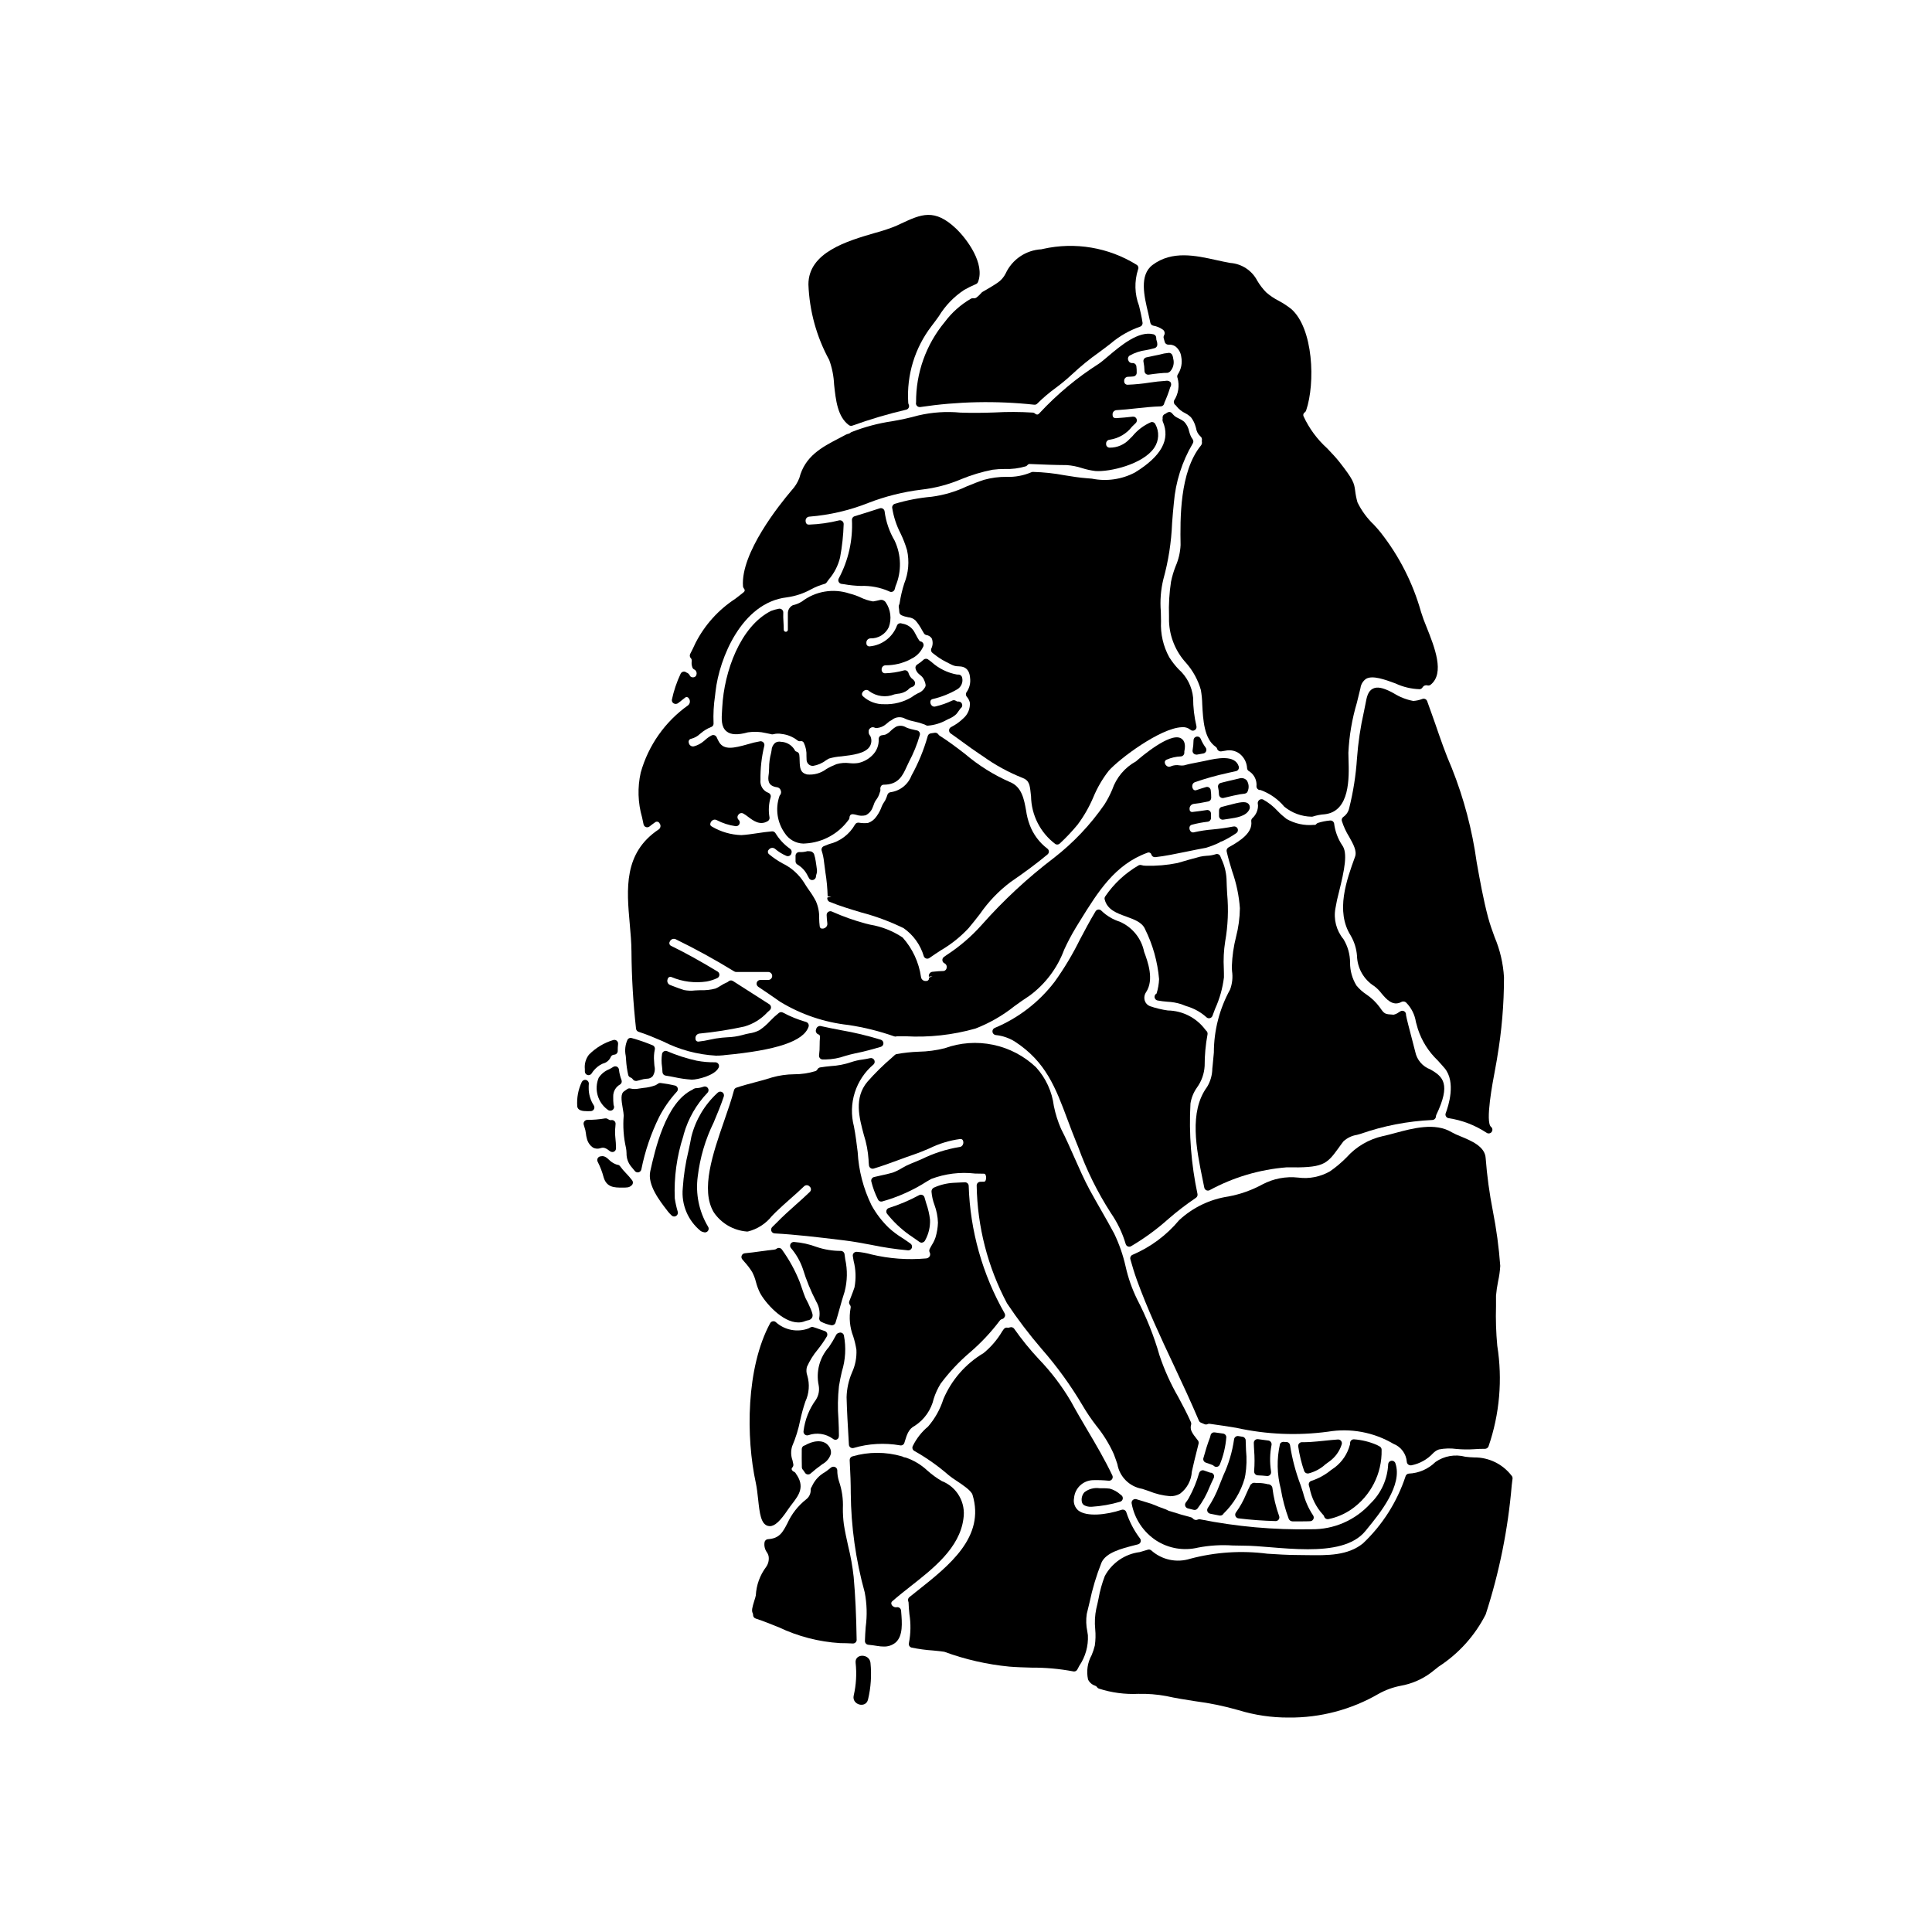<?xml version="1.0" encoding="UTF-8"?>
<!-- Uploaded to: SVG Repo, www.svgrepo.com, Generator: SVG Repo Mixer Tools -->
<svg fill="#000000" width="800px" height="800px" version="1.1" viewBox="144 144 512 512" xmlns="http://www.w3.org/2000/svg">
 <g>
  <path d="m450.42 552.26c3.285 2.109 7.289 2.785 11.086 1.867 3.016-0.578 6.09-0.766 9.152-0.559 1.027 0.027 2.074 0.055 3.148 0.055 1.816 0 4.164 0.191 6.656 0.395 3.223 0.266 6.719 0.551 10.117 0.551 6.234 0 12.109-0.969 15.258-4.82l0.512-0.633c3.305-4.039 9.445-11.555 7.441-17.344-0.141-0.445-0.582-0.723-1.043-0.66-0.457 0.055-0.812 0.414-0.863 0.871-0.164 3.973-1.855 7.731-4.723 10.488-4 4.414-9.703 6.891-15.656 6.797-9.891 0.191-19.773-0.691-29.473-2.633-0.223-0.047-0.453-0.02-0.66 0.082-0.445 0.199-0.969 0.066-1.266-0.32-0.133-0.148-0.305-0.254-0.5-0.305-1.691-0.426-3.461-0.949-5.391-1.574-0.344-0.051-0.672-0.18-0.961-0.371-0.094-0.059-0.195-0.105-0.301-0.145-1.18-0.426-2.363-0.852-3.516-1.352v0.004c-0.074-0.047-0.152-0.082-0.234-0.105l-1.273-0.395c-0.906-0.266-1.836-0.539-2.754-0.84h-0.004c-0.332-0.109-0.695-0.031-0.961 0.199-0.262 0.227-0.383 0.582-0.312 0.922 0.738 4.031 3.094 7.582 6.519 9.824z"/>
  <path d="m498.58 525.48c-1.18 0.078-2.363 0.199-3.543 0.324-1.281 0.129-2.59 0.27-3.938 0.352-0.484 0.027-0.953 0.035-1.418 0.043h-0.695l0.004-0.004c-0.277 0.008-0.539 0.133-0.723 0.348-0.18 0.211-0.262 0.488-0.227 0.766 0.316 2.215 0.844 4.394 1.574 6.508 0.137 0.402 0.512 0.672 0.938 0.672 0.051 0.004 0.105 0.004 0.156 0 1.695-0.414 3.254-1.246 4.543-2.422 0.363-0.281 0.719-0.555 1.066-0.789v0.004c1.527-1.094 2.656-2.652 3.227-4.441 0.125-0.316 0.078-0.672-0.117-0.949-0.191-0.273-0.512-0.43-0.848-0.41z"/>
  <path d="m468.14 523.91-2.231-0.309-0.004 0.004c-0.52-0.082-1.008 0.27-1.098 0.785-0.035 0.188-0.082 0.367-0.141 0.543-0.715 1.848-1.262 3.719-1.754 5.481h-0.004c-0.133 0.492 0.129 1.004 0.609 1.18l1.723 0.613v0.004c0.168 0.055 0.32 0.148 0.449 0.273 0.18 0.164 0.414 0.254 0.656 0.254 0.078 0 0.152-0.008 0.227-0.023 0.316-0.078 0.57-0.301 0.691-0.602 0.945-2.293 1.523-4.719 1.719-7.195 0.016-0.5-0.348-0.938-0.844-1.008z"/>
  <path d="m480.81 526.18c-0.156-0.234-0.406-0.391-0.684-0.426l-0.879-0.113c-0.613-0.078-1.234-0.152-1.855-0.25v-0.004c-0.281-0.031-0.566 0.055-0.785 0.242-0.219 0.191-0.34 0.473-0.332 0.766 0 0.625 0.055 1.262 0.082 1.906 0.148 1.859 0.148 3.731 0 5.59-0.016 0.273 0.078 0.547 0.266 0.75 0.184 0.207 0.445 0.328 0.719 0.34 0.789 0.039 1.617 0.074 2.41 0.172h0.117c0.258 0 0.5-0.098 0.688-0.273 0.211-0.207 0.32-0.496 0.293-0.789l-0.027-0.301v0.004c-0.344-2.262-0.297-4.566 0.141-6.812 0.066-0.277 0.012-0.566-0.152-0.801z"/>
  <path d="m475.57 537.3c-0.09 0.082-0.164 0.18-0.219 0.285-0.395 0.789-0.758 1.574-1.105 2.363-0.703 1.719-1.609 3.348-2.699 4.856-0.215 0.277-0.266 0.652-0.133 0.977 0.137 0.328 0.438 0.555 0.785 0.598 3.203 0.395 6.512 0.637 9.84 0.723h0.027c0.32 0 0.617-0.156 0.801-0.418 0.184-0.262 0.23-0.594 0.125-0.895-0.883-2.449-1.488-4.992-1.805-7.578-0.145-0.531-0.633-0.891-1.184-0.875-0.898-0.23-1.824-0.344-2.754-0.34-0.301 0-0.598 0-0.902-0.043-0.301 0-0.582 0.148-0.758 0.391z"/>
  <path d="m497.76 532.86-1.047 0.738c-1.527 1.254-3.269 2.215-5.144 2.832-0.258 0.066-0.48 0.234-0.609 0.465-0.133 0.23-0.168 0.508-0.09 0.762l0.18 0.621c0.5 2.691 1.754 5.184 3.609 7.191 0.121 0.102 0.203 0.242 0.238 0.395 0.117 0.434 0.508 0.734 0.953 0.734 0.07 0 0.145-0.008 0.215-0.023 2.148-0.438 4.191-1.305 6.004-2.543 5.164-3.559 8.195-9.473 8.07-15.742 0.039-0.398-0.164-0.777-0.516-0.969-0.234-0.121-0.449-0.23-0.746-0.395h-0.004c-1.91-0.832-3.945-1.332-6.023-1.488-0.289-0.023-0.57 0.082-0.773 0.281-0.203 0.203-0.309 0.484-0.285 0.77 0.012 0.156-0.016 0.312-0.078 0.453-0.629 2.356-2.016 4.438-3.953 5.918z"/>
  <path d="m461.79 534.33c-0.645 2.293-1.551 4.504-2.703 6.586v0.023c-0.246 0.438-0.527 0.852-0.836 1.246-0.199 0.258-0.258 0.598-0.152 0.91 0.102 0.309 0.355 0.547 0.668 0.637 0.395 0.109 0.832 0.211 1.238 0.312l0.344 0.082c0.078 0.016 0.156 0.027 0.234 0.027 0.293 0 0.57-0.133 0.754-0.359 1.34-1.754 2.426-3.691 3.227-5.746 0.348-0.789 0.695-1.574 1.086-2.363 0.137-0.273 0.137-0.602 0-0.875-0.141-0.277-0.398-0.473-0.703-0.527-0.066-0.016-0.137-0.016-0.203 0-0.559-0.18-1.117-0.395-1.648-0.578v-0.004c-0.254-0.094-0.535-0.078-0.781 0.039-0.242 0.121-0.426 0.332-0.508 0.594z"/>
  <path d="m363.84 382.99c2.723 1.121 5.602 1.969 8.383 2.812 3.883 1.016 7.656 2.418 11.262 4.184 2.57 1.801 4.449 4.422 5.332 7.434 0.105 0.285 0.344 0.508 0.637 0.598 0.094 0.027 0.191 0.043 0.289 0.043 0.207 0 0.406-0.066 0.574-0.191 1.008-0.723 2.039-1.395 3.059-2.055v0.004c2.711-1.586 5.176-3.559 7.316-5.859 1.039-1.219 2.016-2.484 2.992-3.738 2.234-3.238 4.977-6.102 8.117-8.469 3.836-2.625 7.047-5.023 9.805-7.32v-0.004c0.234-0.191 0.367-0.484 0.355-0.785-0.012-0.305-0.164-0.586-0.414-0.766-2.117-1.602-3.734-3.777-4.664-6.269-0.461-1.23-0.781-2.512-0.961-3.812-0.527-2.957-1.125-6.297-4.273-7.543-4.32-1.898-8.34-4.418-11.934-7.477-2.121-1.629-4.328-3.316-6.691-4.801v-0.004c-0.145-0.086-0.266-0.207-0.355-0.352-0.215-0.328-0.605-0.496-0.992-0.426-0.328 0.055-0.66 0.113-0.988 0.152-0.406 0.051-0.738 0.344-0.836 0.738-1.027 3.641-2.473 7.152-4.305 10.461-0.91 2.379-3.051 4.07-5.578 4.402-0.367 0.059-0.672 0.316-0.789 0.672-0.156 0.508-0.355 1.004-0.59 1.484-0.09 0.156-0.188 0.312-0.293 0.461-0.234 0.328-0.434 0.688-0.59 1.062-0.336 0.984-0.824 1.914-1.445 2.754-0.539 0.809-1.332 1.414-2.254 1.719-0.816 0.074-1.645 0.047-2.453-0.086-0.398-0.039-0.777 0.16-0.973 0.504-1.469 2.598-3.949 4.473-6.852 5.168l-1.41 0.559h0.004c-0.492 0.199-0.738 0.75-0.555 1.25 0.297 0.934 0.5 1.898 0.598 2.875 0.105 0.91 0.23 1.812 0.359 2.711h-0.004c0.352 2.148 0.555 4.316 0.617 6.488h0.984l-1.059 0.289v-0.004c-0.113 0.469 0.129 0.949 0.574 1.137z"/>
  <path d="m484.87 526.15c-0.219 0-0.426 0-0.695-0.039-0.273-0.012-0.539 0.082-0.75 0.254-0.094 0.094-0.172 0.203-0.227 0.324v0.035c-0.875 3.922-0.797 7.996 0.23 11.879 0.449 2.703 1.156 5.359 2.109 7.93 0.18 0.391 0.566 0.641 0.996 0.645h2.285c0.762 0 1.602 0 2.391-0.039v-0.004c0.367-0.012 0.699-0.227 0.855-0.559s0.117-0.723-0.105-1.016c-1.207-1.828-2.094-3.852-2.629-5.977-0.176-0.562-0.355-1.133-0.551-1.703l-0.145-0.434h-0.004c-1.277-3.379-2.199-6.883-2.754-10.453-0.074-0.496-0.508-0.859-1.008-0.844z"/>
  <path d="m368.86 361.3 0.078-0.082c0.113-0.156 0.176-0.336 0.184-0.523-0.004-0.281 0.102-0.551 0.289-0.754 0.184-0.133 0.41-0.191 0.637-0.168 0.285 0.031 0.57 0.086 0.848 0.16 0.809 0.277 1.676 0.32 2.508 0.125 0.828-0.41 1.473-1.109 1.816-1.965 0.121-0.27 0.23-0.555 0.336-0.84h-0.004c0.145-0.477 0.371-0.926 0.672-1.328 0.414-0.551 0.723-1.18 0.906-1.844l0.078-0.223 0.004-0.004c0.094-0.191 0.129-0.406 0.102-0.617-0.066-0.348 0.016-0.711 0.23-0.996 0.184-0.203 0.449-0.312 0.727-0.289 3.856-0.039 4.949-2.441 6.008-4.766 0.18-0.395 0.371-0.789 0.574-1.219l-0.004-0.004c1.223-2.281 2.199-4.684 2.914-7.168 0.066-0.254 0.031-0.527-0.102-0.754-0.137-0.227-0.355-0.395-0.609-0.457l-0.789-0.176v-0.004c-0.551-0.109-1.094-0.254-1.625-0.43-0.164-0.055-0.34-0.129-0.516-0.207v-0.004c-0.773-0.477-1.727-0.559-2.57-0.219-0.555 0.316-1.066 0.703-1.52 1.152-0.41 0.441-0.914 0.789-1.473 1.012-0.273 0.062-0.555 0.113-0.832 0.141-0.512 0.062-0.891 0.508-0.867 1.02 0.09 1.625-0.539 3.211-1.723 4.332-1.008 1.004-2.289 1.699-3.684 2-0.754 0.121-1.523 0.133-2.285 0.047-1.168-0.156-2.356-0.066-3.488 0.258-0.918 0.355-1.809 0.781-2.66 1.281-1.477 1.125-3.332 1.645-5.18 1.449-1.746-0.477-1.867-1.574-1.93-3.668 0-0.516-0.031-1.031-0.09-1.531-0.043-0.414-0.348-0.758-0.754-0.848-0.223-0.066-0.398-0.23-0.473-0.449-0.762-1.285-2.121-2.098-3.609-2.152-0.551-0.129-1.133-0.02-1.598 0.301-0.566 0.512-0.898 1.227-0.918 1.988-0.027 0.234-0.07 0.465-0.129 0.691-0.352 1.309-0.527 2.66-0.523 4.012l-0.051 1.035c0 0.27-0.047 0.523-0.078 0.762-0.137 1.086-0.371 2.906 2.219 3.25v0.004c0.461 0.055 0.852 0.375 0.992 0.82 0.164 0.387 0.121 0.832-0.117 1.18-0.117 0.105-0.199 0.242-0.238 0.395-1.121 3.301-0.586 6.938 1.438 9.781 1.078 1.672 2.918 2.703 4.906 2.754 0.188 0 0.375-0.012 0.562-0.031 4.547-0.266 8.73-2.551 11.41-6.231z"/>
  <path d="m461.01 343.98c0.066 0.008 0.137 0.008 0.203 0 0.547-0.117 1.102-0.215 1.656-0.297v0.004c0.344-0.055 0.637-0.285 0.766-0.609 0.129-0.32 0.078-0.691-0.129-0.965-0.535-0.723-0.977-1.508-1.316-2.34-0.184-0.43-0.645-0.668-1.102-0.566-0.457 0.094-0.789 0.496-0.789 0.965-0.008 0.887-0.094 1.773-0.25 2.648-0.051 0.285 0.031 0.578 0.219 0.801 0.184 0.219 0.461 0.348 0.75 0.348z"/>
  <path d="m474.12 525.73c0-0.48-0.348-0.895-0.82-0.973l-1.105-0.18h-0.004c-0.266-0.051-0.543 0.02-0.758 0.188-0.219 0.168-0.363 0.414-0.395 0.688-0.473 3.324-1.441 6.559-2.863 9.598-0.348 0.855-0.695 1.711-1.039 2.598-0.781 2.106-1.809 4.113-3.055 5.981-0.184 0.273-0.219 0.621-0.094 0.926 0.125 0.305 0.395 0.523 0.719 0.59l0.859 0.172c0.555 0.109 1.102 0.223 1.656 0.32 0.055 0.004 0.109 0.004 0.164 0 0.262 0 0.512-0.105 0.695-0.289 0.121-0.121 0.172-0.227 0.137-0.199h0.004c2.68-2.586 4.625-5.836 5.644-9.418 0.023-0.082 0.035-0.172 0.035-0.258 0.012-0.18 0.055-0.355 0.121-0.52 0.352-2.199 0.414-4.438 0.188-6.652-0.027-0.855-0.078-1.707-0.09-2.57z"/>
  <path d="m448.85 229.52c0.074 0.398 0.387 0.711 0.789 0.785 0.902 0.156 1.762 0.512 2.512 1.043 0.5 0.348 0.645 1.023 0.328 1.543-0.133 0.242-0.16 0.527-0.07 0.789 0.098 0.285 0.176 0.578 0.238 0.871 0.098 0.469 0.516 0.797 0.988 0.789 0.648-0.059 1.293 0.098 1.84 0.449 0.887 0.68 1.453 1.691 1.574 2.801 0.312 1.586-0.004 3.227-0.883 4.582-0.219 0.301-0.254 0.699-0.09 1.035 0.543 2.008 0.215 4.152-0.91 5.902-0.207 0.441-0.059 0.969 0.344 1.238 0.09 0.059 0.16 0.137 0.211 0.23 0.629 0.816 1.438 1.473 2.363 1.918 0.566 0.285 1.086 0.656 1.539 1.098 0.57 0.738 0.988 1.582 1.23 2.481l0.105 0.371h0.004c0.113 0.812 0.496 1.562 1.09 2.129 0.367 0.246 0.551 0.691 0.461 1.125-0.023 0.121-0.023 0.242 0 0.363 0.07 0.348-0.02 0.707-0.242 0.984-5.707 6.984-5.512 19.605-5.406 26.391-0.09 1.93-0.531 3.828-1.305 5.598-0.527 1.34-0.938 2.715-1.227 4.121-0.461 2.996-0.641 6.027-0.531 9.055v1.453c0.156 4.121 1.781 8.051 4.582 11.082 1.801 2.062 3.121 4.496 3.863 7.129 0.215 1.262 0.336 2.535 0.363 3.812 0.211 4.055 0.477 9.102 3.543 11.211 0.191 0.125 0.332 0.312 0.391 0.531 0.145 0.469 0.613 0.762 1.102 0.688l0.34-0.051c0.289-0.039 0.559-0.078 0.816-0.133l-0.004-0.004c1.312-0.277 2.684 0.027 3.75 0.844 1.16 0.934 1.863 2.316 1.941 3.805 0.02 0.367 0.25 0.691 0.59 0.836 1.32 0.871 2.051 2.398 1.898 3.973 0 0.484 0.348 0.895 0.824 0.973h0.254c2.453 0.891 4.625 2.414 6.297 4.418 2.035 1.672 4.578 2.606 7.211 2.652h0.07c0.113 0 0.227-0.016 0.332-0.055 0.992-0.32 2.023-0.516 3.066-0.582 6.777-0.742 6.496-9.723 6.34-14.562 0-0.652-0.039-1.234-0.039-1.73v-0.004c0.211-4.488 0.969-8.934 2.246-13.242 0.332-1.316 0.656-2.617 0.957-3.902 0.125-1.016 0.688-1.926 1.539-2.492 1.734-0.941 4.91 0.219 7.707 1.242v0.004c2.027 0.949 4.227 1.473 6.465 1.539 0.344-0.039 0.641-0.254 0.789-0.562 0.281-0.41 0.793-0.586 1.266-0.441 0.297 0.07 0.609 0 0.844-0.195 3.777-3.059 1.066-9.863-1.113-15.328v0.004c-0.551-1.297-1.031-2.621-1.449-3.965-2.148-7.644-5.781-14.793-10.691-21.035-0.375-0.5-1.016-1.207-1.758-2.027-1.809-1.711-3.297-3.731-4.391-5.969-0.289-1.027-0.496-2.07-0.621-3.129-0.262-2.047-0.516-2.914-4.141-7.543-0.898-1.148-2.047-2.363-3.266-3.637-2.641-2.383-4.773-5.273-6.266-8.5-0.168-0.371-0.039-0.805 0.301-1.02 0.18-0.121 0.312-0.297 0.379-0.5 2.484-7.277 1.926-21.781-3.938-26.914-1.031-0.816-2.133-1.539-3.293-2.156-1.207-0.613-2.336-1.375-3.359-2.262-0.891-0.918-1.672-1.938-2.328-3.035-1.402-2.727-4.121-4.527-7.18-4.75-1.18-0.203-2.418-0.477-3.668-0.75-5.512-1.219-11.742-2.602-16.926 1.281-3.578 2.691-2.223 8.312-1.137 12.832 0.203 0.898 0.402 1.742 0.547 2.477z"/>
  <path d="m467.7 371.66-0.293-0.715v-0.004c-0.094-0.246-0.285-0.441-0.527-0.547-0.246-0.102-0.52-0.102-0.762 0-0.754 0.238-1.531 0.371-2.32 0.395-0.598 0.039-1.188 0.117-1.773 0.242-2.043 0.531-3.938 1.082-5.973 1.68-2.773 0.562-5.602 0.801-8.43 0.715-0.391 0.004-0.777-0.051-1.148-0.164-0.254-0.074-0.527-0.043-0.758 0.082-3.512 2.039-6.523 4.84-8.809 8.199-0.172 0.234-0.23 0.535-0.156 0.816 0.691 2.754 3.246 3.656 5.723 4.543 2.129 0.789 4.141 1.488 4.949 3.258l-0.004 0.004c2.078 4.164 3.348 8.684 3.75 13.32-0.055 1.297-0.277 2.578-0.668 3.812-0.371 0.188-0.586 0.594-0.527 1.008 0.055 0.418 0.371 0.75 0.781 0.832 0.867 0.16 1.738 0.273 2.617 0.336 1.234 0.051 2.461 0.266 3.641 0.637l1.352 0.52c1.973 0.559 3.793 1.555 5.324 2.922 0.184 0.191 0.438 0.301 0.703 0.301 0.07 0.004 0.141-0.004 0.207-0.023 0.328-0.07 0.602-0.305 0.719-0.625 0.219-0.598 0.461-1.23 0.703-1.883v0.004c1.199-2.637 1.988-5.438 2.336-8.312 0-0.754 0-1.527-0.031-2.297-0.137-2.41-0.02-4.828 0.359-7.215 0.738-4.172 0.914-8.426 0.523-12.645-0.07-1.312-0.137-2.648-0.172-4.051h-0.004c-0.113-1.785-0.566-3.531-1.332-5.144z"/>
  <path d="m388.5 473.26c0.285-0.07 0.523-0.266 0.652-0.531 0.938-1.676 1.395-3.586 1.312-5.508-0.172-1.453-0.5-2.887-0.984-4.269-0.172-0.555-0.34-1.094-0.473-1.609-0.07-0.289-0.273-0.531-0.551-0.652-0.27-0.125-0.586-0.113-0.848 0.023-2.555 1.383-5.234 2.519-8.004 3.398-0.32 0.086-0.578 0.332-0.68 0.648-0.102 0.32-0.035 0.668 0.176 0.926 1.641 2.059 3.551 3.887 5.684 5.43 0.418 0.305 0.867 0.605 1.324 0.914 0.523 0.359 1.055 0.719 1.574 1.102 0.172 0.125 0.379 0.195 0.59 0.195 0.078-0.012 0.156-0.035 0.227-0.066z"/>
  <path d="m438.08 538.5c-0.664-0.078-1.332-0.113-2-0.102h-0.668c-1.43-0.207-2.887 0.176-4.031 1.062-0.578 0.652-0.836 1.531-0.707 2.394 0.039 0.422 0.27 0.805 0.621 1.039 0.621 0.324 1.32 0.469 2.019 0.414 2.551-0.16 5.07-0.605 7.523-1.328 0.359-0.098 0.633-0.395 0.703-0.766 0.07-0.367-0.078-0.742-0.379-0.969l-0.25-0.188c-0.809-0.734-1.777-1.27-2.832-1.559z"/>
  <path d="m368.97 526.84c0.012 0.293 0.156 0.562 0.391 0.742 0.168 0.117 0.371 0.184 0.574 0.184 0.086 0 0.172-0.012 0.258-0.031 4-1.18 8.215-1.418 12.324-0.703 0.5 0.113 1.004-0.18 1.152-0.672l0.121-0.395c0.566-1.836 1.016-3.289 2.633-4.113v0.004c2.547-1.652 4.348-4.231 5.027-7.184 0.441-1.402 1.055-2.738 1.828-3.988 2.262-3.035 4.863-5.809 7.746-8.266 2.93-2.508 5.578-5.328 7.902-8.406 0.188-0.262 0.469-0.438 0.785-0.496 0.148-0.059 0.273-0.156 0.367-0.285 0.316-0.312 0.383-0.797 0.156-1.18-5.875-10.316-9.145-21.914-9.52-33.785-0.008-0.262-0.121-0.512-0.316-0.691-0.195-0.172-0.445-0.266-0.707-0.262l-2.981 0.145c-1.828 0.102-3.621 0.543-5.285 1.305-0.363 0.211-0.582 0.605-0.57 1.023 0.094 1.207 0.359 2.391 0.785 3.519 0.562 1.516 0.875 3.109 0.926 4.723-0.047 1.312-0.262 2.613-0.637 3.871-0.234 0.691-0.551 1.352-0.941 1.969-0.215 0.375-0.434 0.742-0.621 1.129-0.137 0.277-0.137 0.605 0 0.887 0.184 0.324 0.184 0.723 0 1.051-0.207 0.336-0.57 0.547-0.965 0.562-4.856 0.434-9.75 0.074-14.488-1.062-1.266-0.363-2.562-0.594-3.875-0.691-0.297-0.008-0.582 0.105-0.789 0.312-0.203 0.223-0.293 0.523-0.246 0.82l0.211 1.266v0.004c0.594 2.297 0.676 4.699 0.23 7.031-0.242 0.75-0.566 1.574-0.898 2.434l-0.477 1.238h0.004c-0.121 0.316-0.066 0.676 0.141 0.941 0.211 0.25 0.285 0.586 0.191 0.898-0.453 2.512-0.211 5.098 0.711 7.481 0.371 1.156 0.652 2.34 0.84 3.543 0.098 2.078-0.305 4.148-1.18 6.039-0.887 2.07-1.367 4.285-1.426 6.535 0.09 3.609 0.312 7.348 0.523 10.961z"/>
  <path d="m446.68 538.55c0.602 0.188 1.18 0.395 1.773 0.594 1.809 0.75 3.727 1.211 5.676 1.363 0.91 0.02 1.805-0.207 2.59-0.66 1.852-1.387 2.992-3.516 3.125-5.824 0.086-0.488 1.062-4.644 1.801-7.477h0.004c0.062-0.379-0.07-0.766-0.355-1.02-0.152-0.215-0.324-0.438-0.5-0.664v-0.004c-0.438-0.512-0.801-1.086-1.082-1.699-0.191-0.512-0.211-1.07-0.055-1.594 0.066-0.223 0.051-0.457-0.043-0.668-1.035-2.332-2.211-4.527-3.348-6.652-2.023-3.5-3.688-7.191-4.977-11.023-1.469-5.148-3.457-10.137-5.934-14.887-1.355-2.769-2.383-5.684-3.051-8.691-0.68-3.023-1.699-5.961-3.043-8.75-1.117-2.098-2.301-4.172-3.492-6.25-1.008-1.762-2.019-3.543-2.984-5.301-1.504-2.797-2.797-5.731-4.051-8.57-1.105-2.508-2.25-5.117-3.543-7.613-0.844-1.938-1.484-3.961-1.906-6.035-0.477-3.832-2.125-7.426-4.723-10.281-3.168-3.012-7.109-5.078-11.387-5.969s-8.715-0.574-12.82 0.918c-2.254 0.57-4.566 0.875-6.891 0.918-1.965 0.07-3.922 0.281-5.859 0.629-0.172 0.031-0.328 0.113-0.457 0.23l-0.824 0.746c-2.305 1.973-4.469 4.109-6.473 6.387-3.562 4.277-2.156 9.473-0.922 14.059 0.684 2.133 1.102 4.34 1.25 6.57 0.004 0.395 0.027 0.789 0.074 1.18l0.031 0.312c0.027 0.293 0.184 0.559 0.426 0.723 0.246 0.168 0.551 0.215 0.832 0.133 2.231-0.664 4.387-1.465 6.484-2.231 1.367-0.508 2.754-1.016 4.156-1.492 1.402-0.477 2.828-1.07 4.172-1.641v-0.004c2.531-1.246 5.25-2.078 8.051-2.457 0.273-0.062 0.562 0.043 0.727 0.273 0.215 0.371 0.227 0.828 0.039 1.211-0.164 0.375-0.527 0.621-0.934 0.637-3.457 0.57-6.809 1.645-9.953 3.195-1.027 0.441-2.019 0.867-2.922 1.219-0.816 0.332-1.605 0.727-2.359 1.18-0.766 0.477-1.578 0.871-2.422 1.184-1 0.301-2.016 0.516-3.031 0.734-0.641 0.141-1.281 0.281-1.918 0.438-0.523 0.125-0.848 0.652-0.723 1.18 0.406 1.652 1 3.254 1.762 4.773 0.195 0.41 0.648 0.633 1.09 0.527 4.219-1.176 8.242-2.981 11.93-5.348l1.109-0.633c3.699-1.395 7.676-1.883 11.602-1.426 0.863 0.023 1.668 0.043 2.398 0.043 0.395 0 0.543 0.648 0.543 1.059s-0.145 1.055-0.543 1.055c-0.328 0-0.668 0-1.039 0.023-0.531 0.031-0.941 0.48-0.926 1.012 0.176 10.883 2.926 21.57 8.031 31.188 2.82 4.223 5.894 8.273 9.207 12.121 4.047 4.625 7.656 9.605 10.785 14.891 1.105 1.891 2.336 3.711 3.676 5.441 1.863 2.289 3.422 4.809 4.633 7.5 0.395 1.023 0.695 1.91 0.953 2.676 0.578 3.352 3.207 5.973 6.559 6.543z"/>
  <path d="m541 483.62c0.305-1.363 0.5-2.746 0.582-4.144-0.359-4.902-1.016-9.777-1.969-14.602-0.906-4.617-1.543-9.281-1.898-13.973-0.188-3.09-3.785-4.582-6.691-5.777-0.789-0.301-1.559-0.656-2.301-1.062-4.387-2.66-10.324-1.062-15.086 0.223-1.102 0.301-2.156 0.582-3.148 0.789h-0.004c-3.723 0.828-7.098 2.805-9.637 5.652-1.34 1.355-2.801 2.586-4.367 3.676-2.547 1.469-5.512 2.059-8.43 1.672-3.277-0.367-6.59 0.262-9.5 1.809-2.812 1.531-5.852 2.609-9 3.195-4.883 0.727-9.438 2.91-13.059 6.269-3.344 4.016-7.602 7.172-12.41 9.215-0.434 0.203-0.656 0.691-0.523 1.152 0.488 1.738 1.039 3.609 1.73 5.512 2.781 7.652 6.297 15.199 9.742 22.504 2.266 4.828 4.606 9.84 6.691 14.762v-0.004c0.109 0.254 0.316 0.453 0.578 0.547 0.297 0.105 0.59 0.23 0.871 0.371 0.27 0.129 0.586 0.129 0.859 0 0.148-0.086 0.324-0.117 0.496-0.09 2.438 0.32 4.812 0.699 7.172 1.082l-0.004 0.004c7.953 1.75 16.152 2.094 24.223 1.012 5.969-1.004 12.102 0.125 17.32 3.195 2.031 0.777 3.43 2.66 3.586 4.832 0.031 0.273 0.172 0.523 0.395 0.688 0.168 0.129 0.375 0.199 0.59 0.199 0.062 0.004 0.125 0.004 0.188 0 2.211-0.426 4.231-1.543 5.766-3.188 0.434-0.465 0.977-0.816 1.574-1.023 1.535-0.301 3.109-0.34 4.656-0.125 1.57 0.145 3.152 0.164 4.723 0.059 0.902-0.055 1.879-0.125 2.809-0.094h0.004c0.41-0.008 0.777-0.254 0.941-0.633 2.949-8.574 3.746-17.746 2.32-26.703-0.324-3.473-0.434-6.969-0.332-10.457v-2.797c0.109-1.258 0.293-2.508 0.543-3.746z"/>
  <path d="m522.21 329.81c-0.184-0.5-0.73-0.766-1.234-0.594-0.781 0.301-1.605 0.484-2.441 0.543-1.82-0.34-3.566-1.02-5.137-2l-0.719-0.395c-2.273-1.152-3.719-1.418-4.832-0.871-1.355 0.668-1.652 2.269-1.996 4.125-0.117 0.609-0.238 1.27-0.395 1.969-0.926 4.09-1.543 8.246-1.844 12.43-0.293 4.418-0.977 8.801-2.051 13.098-0.191 0.953-0.746 1.801-1.543 2.359-0.359 0.23-0.527 0.668-0.418 1.078 0.465 1.465 1.105 2.867 1.918 4.168 1.102 1.969 2.148 3.793 1.574 5.344-2.211 6.09-5.246 14.426-1.125 20.898v0.004c0.938 1.621 1.5 3.43 1.648 5.297 0.074 3.301 1.801 6.34 4.598 8.09 0.703 0.531 1.328 1.156 1.859 1.863 1.312 1.555 2.941 3.496 5.231 2.363v-0.004c0.438-0.277 1.012-0.211 1.375 0.156 1.367 1.398 2.258 3.188 2.551 5.117 0.156 0.594 0.324 1.207 0.523 1.855 1.027 3.141 2.812 5.981 5.199 8.266 0.609 0.668 1.25 1.367 1.906 2.141 3.047 3.684 0.977 10.039 0.27 11.898h-0.004c-0.105 0.273-0.082 0.574 0.062 0.828 0.141 0.254 0.387 0.434 0.672 0.488 3.594 0.535 7.027 1.848 10.062 3.848 0.426 0.324 1.035 0.246 1.367-0.176s0.266-1.031-0.152-1.371c-1.574-1.246 0.418-11.727 1.074-15.168 0.223-1.18 0.395-2.129 0.492-2.731l0.066-0.449c1.203-7.023 1.805-14.133 1.805-21.258-0.211-3.676-1.051-7.285-2.488-10.676-0.605-1.66-1.23-3.379-1.73-5.238-1.281-4.848-2.164-9.816-3.023-14.617v-0.004c-1.184-8.551-3.394-16.926-6.594-24.945-1.641-3.75-3.019-7.754-4.352-11.633-0.727-2.031-1.43-4.074-2.176-6.098z"/>
  <path d="m468.04 361.21c0.059 0.004 0.121 0.004 0.18 0l1.621-0.246c1.73-0.254 4.348-0.637 5.199-2.363v-0.004c0.277-0.465 0.234-1.055-0.102-1.48-0.566-0.695-1.68-0.711-4.227-0.031l-2.91 0.734c-0.438 0.105-0.746 0.5-0.746 0.953v1.473c0 0.258 0.105 0.512 0.289 0.695s0.438 0.289 0.695 0.289z"/>
  <path d="m359.75 370.39c-0.109-0.262-0.301-0.48-0.543-0.625-0.082-0.059-0.168-0.102-0.262-0.129-0.316-0.043-0.637-0.07-0.961-0.074-0.141 0.027-0.281 0.062-0.422 0.105-0.578 0.129-1.172 0.176-1.766 0.137-0.535 0.012-0.965 0.449-0.969 0.984v1.469c0 0.352 0.188 0.676 0.492 0.852 1.227 0.719 2.199 1.797 2.785 3.094l0.328 0.574h-0.004c0.172 0.285 0.48 0.453 0.812 0.449 0.105-0.004 0.215-0.02 0.316-0.051 0.441-0.148 0.727-0.578 0.695-1.043 0.016-0.133 0.047-0.266 0.094-0.391 0.145-0.398 0.195-0.82 0.152-1.238l-0.125-0.934c-0.07-0.504-0.137-1.004-0.219-1.477l-0.004 0.004c-0.086-0.578-0.223-1.148-0.402-1.707z"/>
  <path d="m361.06 423.64c-0.043 0.285 0.043 0.57 0.227 0.789 0.188 0.219 0.461 0.34 0.746 0.344h0.07 0.656 0.004c1.781-0.031 3.547-0.348 5.231-0.945 0.852-0.242 1.703-0.488 2.594-0.664 2.449-0.48 4.824-1.148 6.824-1.734v-0.004c0.414-0.121 0.699-0.496 0.707-0.926 0.008-0.43-0.266-0.816-0.672-0.953-3.496-1.082-7.059-1.934-10.664-2.551-1.77-0.344-3.543-0.684-5.285-1.082v-0.004c-0.492-0.09-0.98 0.188-1.156 0.656-0.059 0.137-0.102 0.285-0.129 0.434-0.09 0.473 0.18 0.945 0.637 1.105 0.34 0.098 0.539 0.445 0.457 0.785-0.066 0.668-0.094 1.336-0.09 2.004 0.012 0.918-0.039 1.836-0.156 2.746z"/>
  <path d="m468.02 355.49c0.078 0 0.156-0.008 0.23-0.023l0.789-0.188c1.18-0.289 2.387-0.57 3.594-0.789 0.789-0.148 1.746-0.02 2.012-0.762h-0.004c0.422-0.957 0.328-2.062-0.246-2.934-0.52-0.535-1.297-0.727-2-0.492-0.453 0.098-0.906 0.207-1.359 0.324-0.562 0.133-1.121 0.273-1.695 0.395-0.375 0.078-0.754 0.176-1.133 0.281l-0.676 0.176h-0.004c-0.523 0.129-0.844 0.656-0.719 1.18 0.145 0.617 0.223 1.246 0.234 1.879 0.012 0.297 0.156 0.574 0.395 0.754 0.168 0.125 0.371 0.195 0.582 0.199z"/>
  <path d="m435.09 385.04c-0.316 0.027-0.598 0.203-0.762 0.473-1.461 2.422-2.812 4.977-4.121 7.445-1.93 3.922-4.18 7.68-6.727 11.23-4.125 5.394-9.598 9.613-15.867 12.223-0.41 0.172-0.656 0.602-0.598 1.043 0.062 0.441 0.41 0.789 0.855 0.844 1.801 0.18 3.535 0.77 5.07 1.723 8.242 5.379 10.781 12.176 13.996 20.773 0.711 1.906 1.453 3.879 2.281 5.902l0.516 1.266v0.004c2.219 6.144 5.125 12.016 8.66 17.504 1.742 2.519 3.074 5.301 3.938 8.238 0.09 0.277 0.297 0.5 0.57 0.609 0.113 0.047 0.238 0.07 0.363 0.074 0.168 0 0.328-0.043 0.473-0.125 3.5-2.059 6.789-4.461 9.816-7.164 2.34-2.039 4.801-3.93 7.371-5.664 0.324-0.219 0.496-0.605 0.43-0.992-1.68-7.887-2.309-15.961-1.867-24.012 0.242-1.527 0.836-2.981 1.734-4.238 1.207-1.672 1.906-3.652 2.023-5.707-0.008-2.816 0.25-5.629 0.766-8.395 0.059-0.34-0.062-0.688-0.316-0.918-0.117-0.094-0.219-0.207-0.301-0.336-2.344-3.129-6.008-4.996-9.922-5.055-1.605-0.23-3.188-0.613-4.723-1.137-0.66-0.254-1.168-0.797-1.375-1.473-0.227-0.754-0.102-1.574 0.344-2.227 2.219-3.344 0.441-8.133-0.512-10.703-0.715-3.566-3.141-6.555-6.484-7.992-1.805-0.574-3.453-1.559-4.812-2.879-0.207-0.234-0.512-0.359-0.82-0.336z"/>
  <path d="m469.08 369.64c0.395 1.793 0.938 3.543 1.457 5.254 1.113 3.156 1.805 6.445 2.047 9.785-0.031 2.57-0.375 5.125-1.023 7.613-0.641 2.519-1.012 5.106-1.105 7.707 0 0.395 0 0.852 0.047 1.352v-0.004c0.242 1.645 0.066 3.32-0.512 4.879-2.82 5.117-4.301 10.867-4.305 16.715-0.102 1.18-0.199 2.312-0.324 3.434l-0.086 0.812v-0.004c-0.02 1.715-0.496 3.391-1.383 4.859-4.863 6.582-2.82 16.531-1.18 24.551l0.434 2.137v-0.004c0.055 0.301 0.25 0.555 0.52 0.691 0.273 0.137 0.594 0.141 0.867 0.008 6.301-3.426 13.246-5.492 20.395-6.066 9.629 0.152 10.574-0.656 13.746-5.051 0.395-0.551 0.84-1.18 1.359-1.848l-0.004 0.004c0.996-0.91 2.234-1.504 3.566-1.711 0.312-0.082 0.613-0.164 0.902-0.25 6.137-2.148 12.559-3.394 19.055-3.691 0.512-0.004 0.941-0.398 0.98-0.91 0.004-0.145 0.035-0.289 0.09-0.426 3.938-8.199 1.805-10.188-1.625-12.094-2.019-0.766-3.504-2.512-3.938-4.625-0.082-0.395-0.426-1.703-0.84-3.266-0.57-2.176-1.52-5.758-1.621-6.523 0.047-0.367-0.117-0.727-0.422-0.934-0.305-0.207-0.699-0.227-1.02-0.047-0.098 0.047-0.191 0.102-0.281 0.164l-0.168 0.105c-0.414 0.316-0.887 0.535-1.391 0.652-2.363-0.148-2.41-0.148-3.66-1.949-0.992-1.355-2.211-2.523-3.606-3.457-0.973-0.641-1.84-1.426-2.578-2.324-1.117-1.816-1.703-3.906-1.691-6.035 0-2.207-0.605-4.367-1.75-6.254-1.895-2.285-2.672-5.293-2.121-8.211 0.234-1.441 0.547-2.871 0.93-4.277 1.434-5.805 2.41-10.406 0.824-12.438-1.133-1.723-1.855-3.684-2.109-5.727-0.102-0.52-0.59-0.863-1.113-0.789-1.082 0.094-2.148 0.309-3.184 0.637-0.172 0.059-0.324 0.168-0.438 0.309-0.168 0.207-0.27 0.207-0.316 0.207h-0.305 0.004c-2.527 0.238-5.062-0.312-7.266-1.574-0.84-0.641-1.629-1.344-2.363-2.109-1.102-1.211-2.398-2.234-3.832-3.027-0.336-0.16-0.73-0.117-1.023 0.113-0.301 0.23-0.453 0.609-0.395 0.98 0.035 0.152 0.055 0.305 0.059 0.457 0.012 1.281-0.527 2.504-1.477 3.363-0.238 0.215-0.352 0.531-0.309 0.848 0.395 2.953-2.676 5.074-6.047 6.926v0.004c-0.371 0.211-0.562 0.641-0.473 1.059z"/>
  <path d="m371.02 578.56c-0.102-6.488-0.355-11.781-0.789-16.66-0.301-2.758-0.789-5.492-1.457-8.188-0.422-1.895-0.859-3.852-1.148-5.769-0.18-1.391-0.266-2.793-0.254-4.195 0.117-2.453-0.238-4.91-1.043-7.231-0.301-0.945-0.449-1.93-0.441-2.922-0.035-0.371-0.273-0.695-0.625-0.828-0.363-0.141-0.773-0.074-1.074 0.172-0.328 0.273-0.652 0.543-0.992 0.789l-0.625 0.441v-0.004c-1.406 0.789-2.539 1.98-3.254 3.426-0.094 0.23-0.211 0.449-0.348 0.656-0.086 0.148-0.133 0.32-0.133 0.492 0.062 1.027-0.395 2.012-1.219 2.625-2.133 1.684-3.828 3.852-4.949 6.324-1.266 2.422-2.106 4.016-5.152 4.211-0.465 0.027-0.844 0.379-0.91 0.836-0.145 0.934 0.082 1.883 0.629 2.648 0.238 0.34 0.398 0.727 0.469 1.137 0.129 0.973-0.117 1.957-0.691 2.754-1.633 2.184-2.578 4.805-2.715 7.531-0.098 0.445-0.219 0.883-0.371 1.312-0.594 1.93-0.789 2.711-0.461 3.375 0.086 0.152 0.125 0.328 0.109 0.504 0 0.422 0.273 0.801 0.68 0.93 2.07 0.684 4.144 1.52 6.148 2.328 5.094 2.418 10.602 3.844 16.23 4.191 1.105 0 2.234 0.039 3.356 0.098h0.059c0.262 0 0.516-0.105 0.699-0.293s0.285-0.441 0.285-0.707z"/>
  <path d="m342.2 470.36c2.519-0.629 4.762-2.074 6.371-4.113 0.348-0.359 0.695-0.715 1.043-1.051 1.223-1.18 2.508-2.328 3.785-3.457 1.277-1.129 2.496-2.195 3.68-3.352h0.004c0.199-0.203 0.477-0.309 0.762-0.293 0.281 0.012 0.547 0.145 0.727 0.367 0.207 0.172 0.332 0.426 0.336 0.695 0.008 0.27-0.105 0.531-0.305 0.715-1.18 1.156-2.441 2.266-3.684 3.375-1.707 1.527-3.477 3.098-5.117 4.797-0.34 0.359-0.715 0.715-1.148 1.129-0.281 0.27-0.375 0.684-0.242 1.051 0.137 0.367 0.477 0.617 0.867 0.641 5.633 0.305 11.391 1 16.965 1.672l1.344 0.16c2.473 0.293 4.973 0.762 7.387 1.215v0.004c3.195 0.664 6.426 1.145 9.676 1.438h0.066c0.426 0 0.801-0.273 0.934-0.676 0.133-0.402-0.008-0.848-0.348-1.102-0.703-0.516-1.453-1.012-2.188-1.5-1.273-0.781-2.473-1.684-3.578-2.688-1.809-1.754-3.348-3.766-4.57-5.969-2.164-4.414-3.414-9.223-3.676-14.137-0.27-2.195-0.543-4.465-0.996-6.789-0.77-2.953-0.688-6.062 0.234-8.973 0.926-2.906 2.656-5.492 4.992-7.457 0.309-0.316 0.367-0.793 0.148-1.176-0.219-0.379-0.66-0.57-1.09-0.465-0.637 0.156-1.301 0.262-1.969 0.363h0.004c-1.035 0.125-2.055 0.355-3.039 0.691-1.754 0.598-3.582 0.949-5.434 1.051-0.934 0.094-1.871 0.191-2.797 0.348-0.301 0.051-0.559 0.234-0.707 0.5-0.113 0.227-0.309 0.398-0.551 0.484-1.816 0.555-3.711 0.836-5.609 0.832-2.008 0.016-4 0.301-5.93 0.852-1.488 0.488-3 0.891-4.512 1.285-1.605 0.426-3.266 0.863-4.883 1.41-0.312 0.105-0.555 0.363-0.637 0.68-0.645 2.465-1.598 5.211-2.606 8.117-2.969 8.57-6.336 18.273-2.754 24.234h-0.004c1.988 2.938 5.207 4.812 8.742 5.094 0.102 0.016 0.203 0.016 0.305-0.004z"/>
  <path d="m328.91 455.77c0.594-4.977 2.019-9.816 4.223-14.316 0.941-2.242 1.914-4.566 2.68-6.867 0.145-0.441-0.035-0.922-0.434-1.156-0.398-0.238-0.906-0.16-1.223 0.18-3.398 3.106-5.809 7.144-6.934 11.609-0.211 1.18-0.48 2.445-0.762 3.762h-0.004c-0.793 3.25-1.301 6.566-1.516 9.906-0.418 4.344 1.371 8.605 4.766 11.352 0.098 0.066 0.203 0.121 0.316 0.16 0.195 0.062 0.395 0.125 0.562 0.168 0.078 0.02 0.156 0.031 0.238 0.031 0.371 0 0.711-0.211 0.879-0.543 0.168-0.332 0.129-0.73-0.094-1.031-2.367-3.988-3.32-8.66-2.699-13.254z"/>
  <path d="m367.11 507.45c0.961-3.094 1.145-6.375 0.531-9.555-0.059-0.254-0.215-0.473-0.438-0.609-0.223-0.137-0.492-0.18-0.742-0.113-0.086 0.023-0.164 0.051-0.246 0.086-0.277 0.07-0.508 0.262-0.633 0.523-0.57 1.098-1.207 2.164-1.906 3.188-2.465 2.754-3.477 6.512-2.723 10.133 0.262 1.328 0.004 2.703-0.727 3.844-1.785 2.445-2.914 5.301-3.281 8.305-0.055 0.336 0.07 0.676 0.328 0.898 0.258 0.223 0.609 0.301 0.938 0.199 2.18-0.773 4.598-0.43 6.477 0.918 0.203 0.176 0.457 0.281 0.727 0.293 0.109-0.004 0.215-0.023 0.316-0.066 0.332-0.125 0.555-0.438 0.562-0.789 0.02-0.09 0.027-0.184 0.031-0.277 0-1.406-0.062-2.863-0.129-4.328-0.227-2.914-0.18-5.84 0.137-8.746 0.207-1.379 0.492-2.656 0.777-3.902z"/>
  <path d="m325.08 445.1 0.137-0.57c1.172-4.113 3.336-7.879 6.297-10.961 0.309-0.34 0.344-0.852 0.082-1.227-0.266-0.379-0.754-0.523-1.18-0.348-0.68 0.25-1.398 0.383-2.121 0.391-0.293 0.062-0.562 0.199-0.789 0.395-7.129 3.383-9.953 16.137-11.168 21.566-0.824 3.637 2.481 7.871 4.457 10.434l0.285 0.371c0.219 0.266 0.453 0.516 0.703 0.754l0.188 0.188c0.184 0.184 0.434 0.289 0.695 0.289 0.309-0.004 0.602-0.148 0.785-0.398 0.188-0.25 0.246-0.57 0.16-0.867-0.348-1.16-0.609-2.344-0.789-3.543-0.23-5.582 0.531-11.16 2.258-16.473z"/>
  <path d="m323.36 433.32c0.25-0.254 0.34-0.625 0.238-0.969-0.105-0.34-0.387-0.602-0.738-0.676-1.254-0.297-2.523-0.523-3.801-0.672-0.246-0.023-0.488 0.043-0.684 0.191-0.203 0.141-0.414 0.273-0.629 0.395-1.043 0.387-2.137 0.633-3.246 0.723-0.426 0.055-0.836 0.109-1.227 0.176v0.004c-0.734 0.148-1.496 0.141-2.227-0.031-0.289-0.074-0.602-0.012-0.84 0.172-0.227 0.172-0.48 0.344-0.742 0.52-1.039 0.648-0.836 2.242-0.395 4.785 0.109 0.559 0.184 1.121 0.219 1.688-0.242 2.883-0.035 5.781 0.609 8.598 0.082 0.453 0.133 0.91 0.141 1.371-0.035 1.297 0.406 2.566 1.234 3.57 0.309 0.395 0.641 0.789 0.977 1.18 0.188 0.223 0.465 0.352 0.754 0.352 0.086-0.004 0.168-0.012 0.25-0.035 0.371-0.098 0.652-0.406 0.719-0.785 0.961-4.816 2.547-9.488 4.723-13.895 1.258-2.414 2.824-4.656 4.664-6.66z"/>
  <path d="m357.34 527.03-0.137 0.035c-0.418 0.113-0.715 0.488-0.727 0.922-0.035 1.707 0 3.336 0.023 4.863v0.004c0.012 0.27 0.129 0.527 0.328 0.707 0.168 0.223 0.34 0.465 0.496 0.719v0.004c0.152 0.246 0.41 0.414 0.695 0.453h0.145c0.242 0.004 0.477-0.086 0.656-0.25 0.883-0.789 1.805-1.5 2.922-2.32l0.199-0.145v-0.004c1.086-0.586 1.898-1.574 2.262-2.754 0.098-0.734-0.113-1.477-0.582-2.047-1.52-2.055-4.586-1.227-6.281-0.188z"/>
  <path d="m309.91 454.93c-0.566-0.578-1.094-1.199-1.574-1.852-0.137-0.199-0.344-0.34-0.582-0.391-0.082-0.016-0.16-0.027-0.242-0.031-0.668-0.215-1.285-0.559-1.812-1.016-0.066-0.051-0.145-0.129-0.238-0.219-0.5-0.484-1.258-1.211-2.168-0.996-0.043 0-0.223 0.031-0.27 0.043v-0.004c-0.297 0.074-0.543 0.285-0.664 0.562-0.121 0.281-0.105 0.605 0.043 0.871 0.664 1.297 1.188 2.664 1.559 4.074 0.789 2.754 2.926 2.754 4.875 2.754h0.047c1.418 0 1.844 0 2.512-0.602 0.375-0.336 0.438-0.898 0.141-1.305-0.5-0.664-1.043-1.297-1.625-1.891z"/>
  <path d="m432.14 576.3c-0.316-1.504-0.363-3.055-0.141-4.574 0.262-1.039 0.508-2.074 0.75-3.109 0.746-3.578 1.801-7.086 3.148-10.484 1.18-2.68 5.195-3.711 8.75-4.625l0.941-0.242v-0.004c0.316-0.082 0.574-0.316 0.68-0.629 0.109-0.312 0.051-0.656-0.148-0.918-1.594-2.106-2.824-4.461-3.641-6.973-0.082-0.25-0.258-0.457-0.492-0.57-0.234-0.117-0.504-0.137-0.754-0.055-3.965 1.324-9.25 1.934-11.492 0.156-0.922-0.805-1.348-2.035-1.113-3.234 0.203-2.606 2.309-4.652 4.918-4.781 1.414-0.043 2.828 0.004 4.238 0.141 0.352 0.051 0.707-0.102 0.914-0.395 0.203-0.289 0.238-0.672 0.086-0.992-2.008-4.211-4.328-8.164-6.594-11.984-1.473-2.492-2.957-5.012-4.387-7.648h-0.004c-2.379-4.047-5.227-7.801-8.484-11.18-2.367-2.531-4.551-5.223-6.543-8.059-0.258-0.383-0.75-0.535-1.18-0.363-0.172 0.082-0.367 0.109-0.555 0.074-0.395-0.094-0.809 0.062-1.043 0.395l-0.395 0.562c-1.297 2.203-2.973 4.16-4.949 5.777-4.762 2.828-8.488 7.106-10.648 12.203-0.84 2.664-2.215 5.133-4.043 7.25-1.699 1.41-3.078 3.168-4.051 5.152-0.254 0.473-0.078 1.062 0.395 1.32 3.238 1.824 6.285 3.973 9.09 6.414 0.676 0.543 1.383 1.051 2.121 1.516 1.547 1.023 3.879 2.574 4.215 3.699 3.391 11.168-6.152 18.719-14.562 25.383l-2.164 1.723c-0.316 0.25-0.445 0.668-0.324 1.051l0.098 0.348c0.02 0.941 0.117 2.012 0.227 3.148h0.004c0.395 2.527 0.352 5.106-0.133 7.617-0.141 0.512 0.145 1.043 0.652 1.203 1.914 0.402 3.859 0.664 5.812 0.789 1.18 0.117 2.637 0.262 2.906 0.336l-0.004-0.004c5.562 2.043 11.359 3.367 17.254 3.938 1.887 0.156 3.859 0.211 5.871 0.266 3.707-0.023 7.406 0.309 11.047 0.996 0.07 0.02 0.145 0.027 0.219 0.027 0.367 0 0.703-0.203 0.871-0.527l0.531-0.996c1.617-2.379 2.41-5.215 2.266-8.086z"/>
  <path d="m368 477.75-0.191-1.391h-0.004c-0.059-0.473-0.453-0.836-0.93-0.855-2.207 0.012-4.398-0.344-6.484-1.055-1.906-0.715-3.906-1.156-5.938-1.312-0.387-0.035-0.758 0.164-0.949 0.504-0.188 0.34-0.16 0.762 0.078 1.07 1.402 1.633 2.481 3.516 3.18 5.551 0.922 3.008 2.121 5.926 3.574 8.715 0.742 1.266 1.02 2.754 0.785 4.203-0.113 0.461 0.117 0.938 0.547 1.133 0.848 0.422 1.75 0.723 2.684 0.895h0.129c0.43 0 0.812-0.277 0.941-0.688 0.395-1.25 0.742-2.519 1.098-3.785 0.418-1.504 0.844-3.008 1.328-4.484h-0.004c0.719-2.781 0.773-5.695 0.156-8.5z"/>
  <path d="m544.57 535.05c-2.356-3.062-6.008-4.848-9.875-4.816-0.789-0.02-1.578-0.078-2.359-0.18-2.727-0.73-5.633-0.219-7.945 1.402-1.891 1.863-4.406 2.957-7.059 3.066-0.414 0.043-0.754 0.34-0.855 0.742-2.227 6.742-6.086 12.828-11.238 17.715-4.035 3.32-9.492 3.219-14.801 3.148-0.852 0-1.688-0.031-2.512-0.031-2.637 0-5.402-0.176-8.086-0.348h0.004c-6.832-0.887-13.77-0.434-20.426 1.336-3.594 1.145-7.523 0.301-10.328-2.219-0.258-0.211-0.609-0.277-0.926-0.172-0.691 0.223-1.402 0.43-2.113 0.629-3.93 0.492-7.379 2.852-9.262 6.336-0.746 1.938-1.305 3.945-1.664 5.992-0.184 0.887-0.371 1.77-0.59 2.652h-0.004c-0.375 1.797-0.473 3.641-0.285 5.469 0.137 1.441 0.102 2.894-0.109 4.328-0.211 0.863-0.488 1.711-0.836 2.527-1.098 1.965-1.438 4.262-0.957 6.461 0.379 0.789 1.066 1.391 1.902 1.652 0.207 0.066 0.379 0.207 0.492 0.395 0.109 0.164 0.273 0.293 0.461 0.359 3.367 1.09 6.906 1.562 10.441 1.395 2.488-0.059 4.977 0.137 7.422 0.586 2.523 0.566 5.152 0.973 7.695 1.367 3.859 0.496 7.676 1.285 11.414 2.359 4.328 1.328 8.828 1.992 13.352 1.969 8.367 0.082 16.605-2.094 23.84-6.297 1.824-1.016 3.797-1.734 5.848-2.125 2.875-0.508 5.598-1.676 7.945-3.414l2.109-1.664c5.297-3.43 9.598-8.199 12.457-13.824 3.609-11.117 5.926-22.617 6.906-34.266l0.215-1.738c0.031-0.293-0.07-0.582-0.273-0.793z"/>
  <path d="m382.79 570.82c-0.023-0.281-0.168-0.539-0.391-0.707-0.227-0.172-0.512-0.234-0.789-0.176-0.547 0.082-1.082-0.199-1.328-0.695-0.18-0.328-0.074-0.742 0.242-0.949 1.438-1.262 3.043-2.523 4.723-3.856 6.121-4.797 13.055-10.234 14.066-17.93 0.691-4.269-1.691-8.441-5.723-10.008-1.383-0.809-2.684-1.754-3.875-2.828-1.625-1.516-3.555-2.672-5.656-3.391-0.09-0.031-0.184-0.051-0.277-0.055-0.172-0.012-0.336-0.062-0.484-0.156-0.074-0.047-0.156-0.086-0.242-0.109-4.301-1.258-8.875-1.258-13.176 0-0.434 0.129-0.727 0.543-0.703 0.996 0.195 3.59 0.285 6.297 0.285 8.762 0.078 8.875 1.32 17.699 3.691 26.25 0.59 3.031 0.68 6.137 0.266 9.199-0.09 1.297-0.18 2.555-0.203 3.711-0.008 0.512 0.379 0.949 0.887 1 0.836 0.078 1.668 0.195 2.504 0.336v-0.004c0.504 0.09 1.016 0.133 1.523 0.137 1.195 0.062 2.363-0.336 3.273-1.109 1.934-1.777 1.656-5.16 1.414-8.145z"/>
  <path d="m344.91 541.3c0.395 3.695 0.723 6.613 2.625 7.086 0.156 0.039 0.316 0.059 0.477 0.059 1.324 0 2.754-1.336 4.82-4.418 0.395-0.574 0.789-1.102 1.18-1.605 1.668-2.184 3.394-4.449 0.922-7.871-0.094-0.223-0.27-0.402-0.488-0.508-0.301-0.105-0.543-0.344-0.645-0.648-0.023-0.195 0.047-0.391 0.195-0.523 0.211-0.23 0.301-0.551 0.238-0.859-0.066-0.344-0.141-0.684-0.219-1.027-0.438-1.203-0.465-2.516-0.078-3.734 0.941-2.203 1.652-4.496 2.121-6.844 0.359-1.676 0.816-3.332 1.363-4.957 1.016-2.168 1.199-4.637 0.516-6.93-0.266-0.734-0.297-1.531-0.094-2.285 0.746-1.672 1.723-3.231 2.902-4.633 0.871-1.09 1.668-2.242 2.379-3.441 0.145-0.258 0.168-0.566 0.062-0.844-0.109-0.273-0.332-0.484-0.613-0.578-0.492-0.156-0.969-0.332-1.422-0.496-0.594-0.211-1.148-0.414-1.629-0.551-0.238-0.07-0.5-0.047-0.723 0.066l-0.5 0.277c-3.008 1.129-6.398 0.469-8.762-1.711-0.23-0.164-0.52-0.219-0.797-0.156-0.273 0.062-0.508 0.242-0.645 0.492-6.391 11.832-6.441 30.266-3.785 42.383 0.262 1.223 0.434 2.762 0.598 4.258z"/>
  <path d="m344.34 483.76c0.25 0.965 0.598 1.902 1.031 2.797 1.332 2.574 5.93 7.906 10.188 7.906 0.613 0.008 1.223-0.113 1.793-0.348 0.223-0.09 0.457-0.156 0.691-0.203 0.477-0.039 0.902-0.301 1.156-0.703 0.332-0.609 0.074-1.25-0.312-2.234-0.434-1.039-0.918-2.059-1.453-3.047-0.324-0.766-0.582-1.547-0.848-2.332-0.199-0.598-0.395-1.18-0.625-1.793-1.215-3.074-2.809-5.981-4.746-8.66-0.152-0.223-0.391-0.375-0.66-0.418-0.27-0.039-0.543 0.035-0.762 0.203-0.156 0.129-0.352 0.207-0.555 0.223-1.223 0.129-2.441 0.297-3.637 0.461-1.434 0.199-2.836 0.395-4.219 0.516-0.363 0.035-0.68 0.266-0.82 0.605-0.145 0.34-0.082 0.727 0.152 1.008l0.617 0.719c0.754 0.824 1.43 1.715 2.016 2.668 0.434 0.836 0.766 1.719 0.992 2.633z"/>
  <path d="m309.92 424.95c0.082 1.324 0.273 2.641 0.566 3.938 0.082 0.312 0.312 0.566 0.621 0.672 0.242 0.086 0.453 0.25 0.598 0.465 0.18 0.266 0.484 0.43 0.809 0.43 0.062 0.004 0.125 0.004 0.188 0 0.375-0.07 0.738-0.172 1.105-0.277 0.508-0.168 1.039-0.27 1.574-0.301 0.594 0.023 1.168-0.215 1.574-0.652 0.531-0.801 0.707-1.785 0.48-2.719-0.02-0.191-0.039-0.395-0.047-0.535l-0.043-0.707c-0.098-1.031-0.039-2.066 0.172-3.074 0.141-0.484-0.109-0.996-0.578-1.184-1.805-0.75-3.656-1.391-5.539-1.914-0.406-0.121-0.844 0.039-1.078 0.391-0.633 1.352-0.805 2.871-0.492 4.332 0.035 0.418 0.086 0.789 0.09 1.137z"/>
  <path d="m305.66 449.09c0.176 0.133 0.391 0.207 0.609 0.207 0.152 0.004 0.305-0.027 0.441-0.094 0.34-0.172 0.547-0.523 0.543-0.902-0.012-0.945-0.07-1.891-0.176-2.828-0.105-0.953-0.105-1.91 0-2.863l0.055-0.754c0.02-0.301-0.102-0.594-0.332-0.789-0.227-0.203-0.539-0.285-0.836-0.227-0.227 0.039-0.457-0.012-0.641-0.148-0.098-0.066-0.195-0.125-0.301-0.18-0.195-0.117-0.426-0.164-0.648-0.129-1.562 0.27-3.141 0.402-4.727 0.395-0.309 0-0.598 0.148-0.785 0.391-0.191 0.246-0.258 0.57-0.172 0.871l0.449 1.523h-0.004c0.066 0.277 0.113 0.559 0.141 0.844 0.039 0.422 0.117 0.84 0.234 1.246 0.215 1.02 0.816 1.918 1.684 2.496 0.613 0.305 1.324 0.348 1.969 0.117 0.879-0.297 1.48 0.023 2.496 0.824z"/>
  <path d="m365.04 245.87c0.453 4.203 0.922 8.555 3.918 10.789 0.168 0.129 0.375 0.199 0.59 0.199 0.109 0 0.219-0.02 0.32-0.055 4.676-1.684 9.441-3.098 14.277-4.234 0.301-0.066 0.551-0.27 0.68-0.551 0.129-0.277 0.117-0.602-0.027-0.875-0.074-0.145-0.113-0.305-0.109-0.469-0.453-7.266 1.734-14.449 6.156-20.23 0.664-0.848 1.301-1.73 1.934-2.613 1.691-2.785 3.973-5.168 6.691-6.973 1.027-0.59 2.09-1.117 3.184-1.574 0.242-0.105 0.434-0.305 0.531-0.551 1.895-4.891-2.918-11.336-5.731-14.062-5.793-5.551-9.328-3.902-14.676-1.41l-1.367 0.633c-1.781 0.719-3.606 1.324-5.461 1.812-7.477 2.18-17.711 5.168-17.711 13.672 0.258 7.012 2.144 13.863 5.508 20.02 0.762 2.078 1.195 4.262 1.293 6.473z"/>
  <path d="m454.93 239.11c-0.031-0.352-0.117-0.695-0.258-1.02-0.156-0.355-0.512-0.582-0.898-0.582l-1.285 0.176c-0.789 0.223-1.676 0.395-2.57 0.574-0.719 0.141-1.449 0.289-2.148 0.457h-0.004c-0.512 0.125-0.836 0.629-0.734 1.145 0.164 0.812 0.254 1.637 0.27 2.465 0.004 0.262 0.109 0.508 0.293 0.688 0.184 0.18 0.434 0.281 0.691 0.277h0.137c0.844-0.121 1.68-0.242 2.512-0.324l0.562-0.051v0.004c0.621-0.078 1.246-0.113 1.871-0.109 0.406-0.074 0.762-0.324 0.977-0.68 0.641-0.867 0.855-1.977 0.586-3.019z"/>
  <path d="m367.59 298.81c1.5 0.27 3.019 0.43 4.547 0.469 2.566-0.098 5.125 0.391 7.477 1.426 0.266 0.176 0.598 0.215 0.895 0.105 0.293-0.113 0.52-0.359 0.602-0.668l0.219-0.809v0.004c1.641-3.875 1.547-8.266-0.25-12.07-1.398-2.383-2.305-5.027-2.656-7.773-0.043-0.285-0.211-0.535-0.457-0.688-0.246-0.152-0.543-0.188-0.82-0.098l-1.629 0.523c-1.688 0.543-3.363 1.078-5.039 1.574-0.414 0.121-0.703 0.5-0.707 0.938 0.273 5.398-0.934 10.77-3.488 15.535-0.156 0.277-0.168 0.613-0.031 0.906 0.137 0.289 0.402 0.492 0.719 0.551z"/>
  <path d="m318.54 363.82c-9.328 6.231-8.477 15.777-7.652 25.004 0.219 2.461 0.449 5.004 0.457 7.383 0.051 6.816 0.457 13.625 1.211 20.402 0.039 0.387 0.309 0.719 0.684 0.832 2.184 0.688 4.328 1.613 6.406 2.508 4.375 2.238 9.168 3.531 14.07 3.809 0.637 0 1.285-0.027 1.945-0.09l0.352-0.051c13.871-1.301 20.941-3.684 22.258-7.504v0.004c0.094-0.258 0.074-0.543-0.051-0.789-0.125-0.238-0.34-0.418-0.598-0.496-2.125-0.609-4.18-1.441-6.129-2.484-0.344-0.188-0.762-0.156-1.07 0.078-0.828 0.66-1.609 1.375-2.34 2.144-0.844 0.926-1.797 1.746-2.836 2.449-0.836 0.426-1.738 0.711-2.672 0.836-0.609 0.109-1.211 0.254-1.805 0.43-1.332 0.363-2.699 0.566-4.078 0.609-0.445 0.031-0.902 0.062-1.367 0.105-1.09 0.109-2.172 0.285-3.238 0.531-0.949 0.223-1.914 0.387-2.883 0.488-0.227 0.051-0.461-0.008-0.637-0.156-0.176-0.152-0.266-0.375-0.25-0.605-0.051-0.32 0.035-0.648 0.238-0.906 0.199-0.258 0.496-0.418 0.82-0.449 3.984-0.379 7.945-1 11.855-1.855 2.359-0.668 4.484-1.977 6.144-3.781l0.625-0.57c0.23-0.203 0.352-0.508 0.324-0.812-0.027-0.309-0.195-0.582-0.453-0.75-1.41-0.898-2.805-1.797-4.203-2.691-1.812-1.168-3.621-2.324-5.434-3.473-0.391-0.242-0.898-0.188-1.223 0.141-0.109 0.113-0.246 0.195-0.395 0.246-0.578 0.242-1.133 0.539-1.652 0.887-0.422 0.277-0.867 0.52-1.328 0.723-1.305 0.352-2.656 0.5-4.008 0.445-0.438 0-0.918 0.027-1.414 0.059h0.004c-0.977 0.121-1.965 0.09-2.93-0.098-1.008-0.312-1.988-0.684-2.973-1.062l-0.703-0.27c-0.309-0.113-0.555-0.348-0.68-0.652-0.125-0.301-0.121-0.641 0.016-0.941 0.047-0.223 0.195-0.41 0.402-0.508s0.449-0.094 0.652 0.012c2.93 1.227 6.141 1.625 9.281 1.152 0.961-0.176 1.898-0.477 2.785-0.891 0.336-0.148 0.559-0.473 0.578-0.84 0.023-0.363-0.156-0.711-0.469-0.902-4.609-2.789-8.516-4.953-12.301-6.797-0.215-0.086-0.383-0.266-0.453-0.488-0.074-0.223-0.043-0.465 0.086-0.664 0.121-0.297 0.355-0.527 0.656-0.645 0.297-0.113 0.629-0.102 0.918 0.039 5.332 2.602 10.262 5.309 15.504 8.52 0.156 0.098 0.332 0.145 0.516 0.148h8.539c0.559 0.031 0.996 0.496 0.996 1.055 0 0.562-0.438 1.023-0.996 1.059h-2.16c-0.434 0-0.812 0.285-0.938 0.699s0.035 0.863 0.395 1.102c1.91 1.277 3.856 2.602 5.856 4.008 5.504 3.332 11.668 5.422 18.062 6.125 4.113 0.617 8.156 1.621 12.078 2.996 0.164 0.062 0.348 0.082 0.523 0.055l0.203-0.066h2.293c6.25 0.355 12.516-0.336 18.539-2.039 3.719-1.434 7.191-3.426 10.305-5.906 1.301-0.938 2.621-1.895 4.059-2.82 4.172-3.082 7.356-7.312 9.156-12.176 0.906-1.98 1.926-3.91 3.047-5.777l1.18-1.918c4.746-7.66 9.23-14.895 17.848-18.004 0.207-0.094 0.453-0.09 0.656 0.016 0.207 0.105 0.355 0.297 0.398 0.527 0.156 0.422 0.582 0.684 1.031 0.633 2.516-0.277 5.367-0.867 8.395-1.488 1.676-0.348 3.371-0.691 5.031-0.992 1.152-0.352 2.281-0.785 3.375-1.293 0.074-0.031 0.145-0.074 0.211-0.125 0.145-0.125 0.32-0.211 0.508-0.254 0.086-0.02 0.172-0.047 0.254-0.086 1.293-0.617 2.531-1.336 3.711-2.148 0.371-0.27 0.504-0.758 0.324-1.18-0.195-0.422-0.652-0.652-1.105-0.562-1.84 0.355-3.695 0.617-5.562 0.789-1.629 0.133-3.246 0.379-4.84 0.734-0.316 0.117-0.672 0.039-0.91-0.199-0.301-0.316-0.422-0.758-0.328-1.184 0.086-0.32 0.352-0.562 0.68-0.621 1.363-0.359 2.75-0.621 4.152-0.785 0.488-0.066 0.855-0.484 0.855-0.977v-1.145c0-0.289-0.125-0.562-0.344-0.75s-0.508-0.27-0.789-0.219c-1.23 0.195-2.481 0.363-3.695 0.5-0.203 0.051-0.422 0.008-0.586-0.125-0.164-0.129-0.258-0.332-0.254-0.543-0.055-0.336 0.027-0.676 0.23-0.953 0.199-0.273 0.5-0.453 0.836-0.504 1.18-0.133 2.445-0.348 3.867-0.648h0.004c0.457-0.09 0.785-0.492 0.785-0.961 0.012-0.695-0.031-1.391-0.133-2.078-0.047-0.277-0.211-0.523-0.453-0.672-0.23-0.152-0.52-0.191-0.785-0.109-0.836 0.246-1.664 0.5-2.488 0.789v-0.004c-0.254 0.133-0.562 0.105-0.789-0.07-0.309-0.309-0.441-0.75-0.359-1.18 0.062-0.395 0.344-0.719 0.727-0.836 2.781-0.969 5.617-1.766 8.496-2.391l0.418-0.102c0.66-0.16 1.301-0.301 1.914-0.418h-0.004c0.273-0.055 0.516-0.223 0.656-0.465 0.145-0.238 0.18-0.527 0.098-0.797-0.996-3.203-5.902-2.129-8.543-1.551l-0.586 0.125c-0.605 0.133-1.223 0.25-1.836 0.367-1.18 0.219-2.363 0.449-3.543 0.789-0.375 0.059-0.762 0.059-1.141 0-0.773-0.148-1.57-0.066-2.297 0.234-0.34 0.195-0.758 0.18-1.078-0.043-0.363-0.234-0.582-0.637-0.582-1.066 0.031-0.293 0.23-0.543 0.508-0.645 1.191-0.523 2.477-0.812 3.777-0.855 0.508-0.043 0.902-0.469 0.902-0.98v-0.34c0.508-2.285-0.277-3.184-1.023-3.543-2.902-1.387-10.316 4.875-11.77 6.16v0.004c-2.977 1.625-5.234 4.309-6.328 7.519-0.574 1.367-1.266 2.688-2.062 3.938-3.711 5.367-8.227 10.137-13.383 14.137-6.961 5.293-13.383 11.254-19.176 17.805-2.715 3.039-5.82 5.707-9.238 7.926l-0.738 0.527h-0.004c-0.289 0.207-0.441 0.562-0.391 0.918 0.043 0.352 0.277 0.652 0.609 0.785 0.422 0.23 0.633 0.719 0.512 1.184-0.059 0.492-0.488 0.855-0.984 0.832-0.789 0-1.531 0.086-2.301 0.156l-0.555 0.055-0.004 0.004c-0.277 0.051-0.527 0.211-0.684 0.445-0.164 0.25-0.227 0.551-0.176 0.844l0.957-0.164-0.93 0.422c0.051 0.215 0 0.441-0.145 0.613-0.141 0.172-0.355 0.27-0.578 0.258-0.328 0.051-0.664-0.031-0.926-0.234-0.266-0.203-0.434-0.504-0.469-0.836-0.562-3.879-2.25-7.512-4.859-10.441-2.594-1.738-5.535-2.898-8.617-3.41l-1.109-0.273v0.004c-3.098-0.828-6.125-1.902-9.051-3.215-0.312-0.129-0.664-0.094-0.941 0.098-0.277 0.188-0.438 0.508-0.426 0.84 0.023 0.723 0.082 1.441 0.176 2.156 0.074 0.43-0.098 0.867-0.441 1.133-0.328 0.277-0.77 0.375-1.184 0.262-0.129-0.051-0.316-0.168-0.395-0.582h0.004c-0.09-0.699-0.137-1.402-0.145-2.106 0.059-1.555-0.238-3.106-0.863-4.531-0.523-1.008-1.121-1.973-1.793-2.887-0.449-0.645-0.898-1.285-1.297-1.969h0.004c-1.398-2.234-3.398-4.027-5.773-5.172-1.254-0.688-2.438-1.492-3.539-2.406-0.199-0.145-0.316-0.371-0.328-0.613-0.012-0.246 0.086-0.48 0.27-0.645 0.191-0.246 0.473-0.402 0.785-0.438 0.309-0.031 0.621 0.062 0.859 0.266 0.887 0.758 1.883 1.375 2.953 1.836 0.492 0.23 1.074 0.02 1.305-0.473 0.043-0.094 0.07-0.191 0.09-0.289 0.129-0.41-0.023-0.855-0.375-1.102-1.566-1.094-2.887-2.508-3.879-4.144-0.191-0.324-0.555-0.508-0.93-0.473-1.297 0.102-2.586 0.297-3.879 0.488-1.406 0.207-2.859 0.426-4.258 0.508v-0.004c-2.719-0.09-5.375-0.855-7.727-2.234-0.395-0.191-0.477-0.434-0.488-0.594 0.004-0.434 0.219-0.836 0.582-1.078 0.324-0.234 0.754-0.266 1.109-0.078 1.574 0.828 3.285 1.375 5.047 1.621 0.43 0.039 0.832-0.195 1.008-0.586 0.172-0.398 0.066-0.855-0.262-1.137-0.34-0.352-0.359-0.898-0.047-1.273 0.281-0.465 0.887-0.617 1.352-0.34 0.449 0.258 0.879 0.551 1.281 0.875 1.312 0.988 3.09 2.34 5.117 1.148 0.105-0.051 0.199-0.125 0.273-0.211 0.207-0.223 0.297-0.531 0.242-0.832-0.309-1.762-0.207-3.57 0.301-5.285 0.141-0.477-0.094-0.98-0.551-1.18-1.434-0.512-2.32-1.945-2.141-3.457-0.043-3.019 0.293-6.035 1.004-8.973 0.094-0.32 0.02-0.668-0.199-0.918-0.223-0.25-0.551-0.375-0.883-0.332-1.117 0.188-2.219 0.453-3.297 0.789-3.699 1.047-6.211 1.574-7.527-0.477-0.27-0.441-0.504-0.906-0.703-1.383-0.109-0.238-0.309-0.43-0.555-0.523-0.246-0.098-0.52-0.09-0.758 0.023-0.641 0.324-1.234 0.742-1.758 1.234l-0.34 0.293v-0.004c-0.762 0.656-1.664 1.133-2.637 1.391-0.305 0.062-0.621-0.004-0.871-0.184-0.254-0.18-0.422-0.453-0.469-0.762-0.078-0.227-0.051-0.48 0.074-0.688 0.125-0.207 0.336-0.344 0.578-0.379 0.863-0.219 1.652-0.652 2.297-1.266l0.191-0.156 0.004-0.004c0.797-0.691 1.703-1.246 2.684-1.648 0.18-0.047 0.348-0.145 0.477-0.281 0.188-0.203 0.281-0.477 0.258-0.75-0.102-2.434 0.027-4.875 0.395-7.285l0.125-1.098c0.992-8.91 6.992-23.578 18.848-24.98l0.004-0.004c2.285-0.301 4.492-1.031 6.508-2.148 1.117-0.605 2.301-1.082 3.523-1.418 0.23-0.059 0.434-0.199 0.57-0.395l0.574-0.789c1.438-1.672 2.457-3.664 2.981-5.805 0.543-2.926 0.863-5.891 0.953-8.863 0.008-0.305-0.129-0.594-0.363-0.789-0.238-0.188-0.551-0.258-0.848-0.191-2.594 0.645-5.246 1.02-7.914 1.117-0.887 0.078-0.953-0.738-0.961-0.973-0.023-0.285 0.07-0.57 0.262-0.789 0.191-0.215 0.461-0.344 0.75-0.352 5.356-0.426 10.613-1.648 15.605-3.633 4.523-1.754 9.25-2.938 14.07-3.519 3.66-0.414 7.238-1.359 10.625-2.805 2.656-1.09 5.41-1.914 8.227-2.469 1.066-0.137 2.141-0.203 3.211-0.199 1.895 0.07 3.789-0.168 5.602-0.711 0.172-0.066 0.32-0.176 0.43-0.32 0.168-0.227 0.445-0.336 0.723-0.289 3.582 0.156 6.606 0.27 9.719 0.289h-0.004c1.379 0.102 2.738 0.371 4.047 0.805 1.145 0.359 2.316 0.613 3.504 0.762 3.785 0.297 12.645-1.77 15.609-6.144 1.289-1.875 1.398-4.316 0.289-6.297-0.203-0.402-0.648-0.617-1.086-0.523-1.945 0.832-3.66 2.125-4.996 3.766-0.32 0.324-0.578 0.59-0.75 0.742-1.348 1.457-3.242 2.277-5.227 2.266h-0.023c-0.262 0.008-0.52-0.098-0.699-0.293-0.184-0.191-0.273-0.453-0.25-0.715-0.023-0.285 0.07-0.562 0.262-0.773 0.191-0.211 0.461-0.332 0.742-0.332 2.328-0.355 4.426-1.594 5.863-3.453 0.328-0.328 0.648-0.645 0.98-0.953 0.305-0.293 0.387-0.746 0.211-1.129-0.176-0.395-0.59-0.625-1.016-0.566-1.465 0.16-2.926 0.32-4.394 0.395-0.871 0-0.918-0.531-0.938-0.879h0.004c-0.039-0.305 0.051-0.613 0.246-0.852 0.199-0.234 0.488-0.375 0.797-0.391 1.754-0.102 3.492-0.289 5.223-0.477 2.117-0.227 4.309-0.465 6.481-0.523v0.004c0.406-0.012 0.77-0.273 0.902-0.66 0.035-0.094 0.055-0.188 0.062-0.285 0.594-1.309 1.105-2.652 1.527-4.023 0.035-0.098 0.078-0.195 0.133-0.285 0.195-0.355 0.195-0.789 0-1.145-0.289-0.305-0.707-0.449-1.125-0.395-0.184 0.031-0.371 0.051-0.562 0.059-0.586 0.043-1.18 0.082-1.762 0.148-0.715 0.086-1.426 0.18-2.129 0.281-1.906 0.301-3.828 0.488-5.754 0.566-0.266 0.027-0.527-0.07-0.715-0.258s-0.281-0.453-0.254-0.715c-0.027-0.285 0.062-0.566 0.25-0.781s0.457-0.344 0.742-0.355c0.465 0 0.926-0.039 1.434-0.086h-0.004c0.508-0.047 0.895-0.473 0.895-0.98 0.016-0.582-0.016-1.168-0.09-1.746-0.043-0.258-0.184-0.488-0.395-0.641-0.211-0.156-0.473-0.219-0.73-0.176-0.461 0.012-0.871-0.285-1.004-0.727-0.219-0.469-0.047-1.023 0.395-1.289 1.312-0.73 2.75-1.207 4.242-1.406 0.789-0.152 1.574-0.312 2.336-0.535h-0.004c0.422-0.121 0.715-0.508 0.715-0.945 0.008-0.336-0.047-0.668-0.16-0.98-0.098-0.234-0.141-0.492-0.125-0.75 0.02-0.465-0.289-0.887-0.742-1-3.938-0.996-8.66 2.996-12.102 5.902-0.953 0.809-1.77 1.5-2.363 1.898-5.797 3.688-11.098 8.105-15.77 13.141-0.121 0.172-0.305 0.289-0.516 0.324-0.242 0.012-0.48-0.086-0.645-0.27-0.16-0.141-0.363-0.227-0.574-0.242-3.363-0.211-6.734-0.223-10.098-0.035-2.961 0.105-5.902 0.156-9.109 0.039h0.004c-3.723-0.355-7.473-0.102-11.113 0.746-2.293 0.633-4.617 1.148-6.965 1.543-3.707 0.543-7.34 1.512-10.824 2.891-0.098 0.043-0.188 0.102-0.27 0.176-0.137 0.137-0.316 0.227-0.508 0.254-0.125 0.023-0.25 0.059-0.367 0.105-0.039 0-0.207 0.086-0.246 0.109-0.629 0.344-1.262 0.668-1.895 1-4.43 2.301-9.008 4.684-10.488 10.543h-0.004c-0.465 1.188-1.152 2.277-2.019 3.215-3.191 3.742-13.555 16.641-12.902 25.441 0.016 0.203 0.094 0.395 0.227 0.555 0.148 0.156 0.234 0.367 0.23 0.586-0.043 0.199-0.164 0.371-0.336 0.484-0.746 0.594-1.477 1.18-2.188 1.707-4.469 2.918-8.094 6.953-10.52 11.707-0.461 1.008-0.922 1.969-1.402 2.879v-0.004c-0.191 0.371-0.129 0.82 0.148 1.129 0.168 0.156 0.258 0.383 0.246 0.613v0.285-0.004c-0.062 0.457-0.023 0.922 0.117 1.359 0.023 0.102 0.055 0.199 0.094 0.293 0.105 0.219 0.289 0.395 0.516 0.488 0.449 0.246 0.676 0.766 0.547 1.262-0.055 0.477-0.473 0.82-0.949 0.789-0.391 0.031-0.754-0.211-0.879-0.582-0.184-0.332-0.484-0.578-0.848-0.691-0.234-0.203-0.551-0.281-0.852-0.215-0.305 0.066-0.559 0.27-0.688 0.555-1.027 2.191-1.805 4.492-2.309 6.859-0.062 0.402 0.137 0.805 0.5 0.996 0.379 0.207 0.844 0.164 1.18-0.105 0.574-0.457 1.145-0.914 1.766-1.383 0.141-0.148 0.34-0.219 0.539-0.195 0.203 0.023 0.379 0.141 0.477 0.316 0.469 0.555 0.398 1.383-0.156 1.852-6.109 4.332-10.547 10.637-12.566 17.848-0.879 3.918-0.754 7.988 0.355 11.844 0.129 0.609 0.254 1.223 0.395 1.852 0.066 0.336 0.301 0.613 0.621 0.734 0.324 0.117 0.684 0.059 0.953-0.152 0.477-0.371 0.945-0.742 1.465-1.094 0.188-0.156 0.441-0.219 0.68-0.164 0.238 0.055 0.438 0.219 0.539 0.441 0.191 0.246 0.27 0.559 0.219 0.863-0.051 0.305-0.223 0.578-0.48 0.75z"/>
  <path d="m423.67 367.68c0.152 0.09 0.324 0.133 0.496 0.133 0.25 0 0.492-0.094 0.676-0.262 1.684-1.555 3.262-3.227 4.723-4.996 1.684-2.254 3.086-4.703 4.184-7.297 1.035-2.504 2.406-4.859 4.074-6.996 2.856-3.219 13.668-11.312 19.359-11.543 0.805-0.094 1.613 0.137 2.246 0.645 0.316 0.305 0.793 0.363 1.172 0.145 0.379-0.219 0.57-0.664 0.465-1.086-0.582-2.461-0.875-4.977-0.875-7.504-0.281-2.922-1.66-5.629-3.863-7.574-0.918-0.965-1.738-2.019-2.453-3.148-1.605-2.914-2.363-6.219-2.191-9.539 0-0.848-0.023-1.711-0.051-2.586-0.238-2.859-0.016-5.742 0.66-8.531 1.344-4.856 2.125-9.848 2.324-14.883 0.133-1.762 0.273-3.543 0.469-5.367 0.453-5.559 2.16-10.941 4.996-15.742 0.238-0.348 0.227-0.809-0.023-1.148-0.215-0.289-0.395-0.602-0.535-0.93-0.145-0.352-0.27-0.707-0.367-1.07-0.188-0.992-0.652-1.91-1.344-2.644-0.449-0.355-0.938-0.652-1.461-0.879-0.367-0.164-0.715-0.363-1.039-0.598-0.258-0.242-0.5-0.496-0.727-0.766-0.18-0.207-0.434-0.328-0.707-0.34-0.27 0.023-0.523 0.121-0.734 0.289-0.109 0.105-0.246 0.188-0.391 0.238-0.426 0.156-0.695 0.578-0.652 1.027 0.023 0.109 0.023 0.223 0 0.332-0.055 0.215-0.039 0.445 0.051 0.648 2.066 4.773-0.355 9.199-7.402 13.523h-0.004c-3.496 1.836-7.519 2.406-11.391 1.617l-1.281-0.102c-1.969-0.145-4.004-0.469-5.953-0.789-2.766-0.523-5.57-0.82-8.387-0.895-0.156 0-0.309 0.035-0.445 0.105-2.07 0.883-4.312 1.293-6.562 1.207-2.008-0.02-4.012 0.246-5.949 0.785-1.574 0.508-3.113 1.141-4.617 1.754v0.004c-2.922 1.383-6.043 2.301-9.25 2.727-3.309 0.289-6.578 0.914-9.762 1.871-0.465 0.133-0.766 0.582-0.711 1.066 0.367 2.348 1.109 4.621 2.195 6.734 0.707 1.449 1.293 2.957 1.746 4.504 0.645 2.945 0.387 6.019-0.746 8.812-0.551 1.723-0.965 3.488-1.234 5.277-0.02 0.129-0.062 0.254-0.129 0.367-0.094 0.188-0.125 0.402-0.09 0.613 0.074 0.43 0.125 0.863 0.145 1.301 0.016 0.359 0.227 0.684 0.547 0.844 0.574 0.262 1.18 0.445 1.801 0.551 0.738 0.051 1.438 0.363 1.969 0.879 0.648 0.766 1.211 1.598 1.68 2.481l0.531 0.902c0.141 0.23 0.371 0.391 0.633 0.449 0.605 0.074 1.141 0.418 1.461 0.938 0.324 0.867 0.273 1.832-0.148 2.656-0.164 0.41-0.035 0.883 0.32 1.148l0.395 0.301c0.949 0.766 1.973 1.438 3.055 2 0.539 0.262 1.086 0.543 1.672 0.848 0.543 0.262 1.133 0.398 1.734 0.395 0.207 0 0.418 0.016 0.625 0.047 0.566 0.074 2.289 0.301 2.477 3.031 0.176 1.309-0.141 2.637-0.891 3.723-0.305 0.379-0.285 0.922 0.043 1.281 0.379 0.438 0.648 0.961 0.789 1.523 0.121 1.59-0.516 3.144-1.727 4.188-0.961 0.93-2.055 1.711-3.25 2.316-0.309 0.16-0.508 0.469-0.531 0.812-0.02 0.344 0.141 0.676 0.426 0.871 1.105 0.762 2.195 1.574 3.289 2.363 1.449 1.059 2.906 2.117 4.402 3.109l0.867 0.574h-0.004c3.242 2.328 6.758 4.25 10.469 5.723 1.75 0.648 1.945 1.758 2.18 4.016l0.098 0.863c0.078 4.984 2.453 9.656 6.438 12.656z"/>
  <path d="m401.96 223.03c-0.23-0.035-0.465 0.012-0.664 0.133-2.715 1.574-5.078 3.684-6.949 6.199-4.949 5.973-7.633 13.5-7.578 21.254-0.082 0.297-0.02 0.617 0.164 0.863 0.188 0.246 0.477 0.391 0.785 0.391 0.055 0.004 0.109 0.004 0.164 0 10-1.496 20.148-1.703 30.199-0.621 0.301 0.035 0.605-0.074 0.812-0.301 1.504-1.492 3.117-2.867 4.832-4.113 1.551-1.148 3.039-2.383 4.449-3.699 2.238-2.09 4.613-4.023 7.113-5.789 1.027-0.762 2.051-1.523 3.051-2.305v-0.004c2.285-1.945 4.914-3.457 7.746-4.453 0.473-0.141 0.77-0.605 0.699-1.09-0.223-1.52-0.582-3.016-0.926-4.469-1.176-3.07-1.27-6.449-0.27-9.582 0.234-0.465 0.062-1.035-0.395-1.293-7.398-4.59-16.301-6.094-24.797-4.184l-0.395 0.094c-4.117 0.211-7.777 2.688-9.5 6.434-0.504 1-1.258 1.852-2.188 2.469-1.371 0.914-2.703 1.688-3.938 2.391-0.102 0.059-0.195 0.137-0.27 0.227-0.375 0.441-0.793 0.848-1.246 1.207-0.25 0.211-0.578 0.297-0.902 0.242z"/>
  <path d="m300.57 438.46c0.355-0.012 0.676-0.215 0.84-0.527 0.164-0.316 0.145-0.695-0.051-0.992-0.906-1.395-1.375-3.027-1.348-4.688 0-0.348 0-0.691 0.035-1.039 0.031-0.477-0.289-0.91-0.754-1.02-0.469-0.105-0.941 0.141-1.133 0.578-0.938 2.004-1.344 4.215-1.18 6.422 0.121 1.113 1.406 1.285 2.707 1.285 0.289 0 0.594-0.012 0.883-0.02z"/>
  <path d="m299.69 428.89c0.09 0.023 0.18 0.035 0.273 0.039 0.352-0.004 0.672-0.188 0.852-0.488 0.191-0.324 0.414-0.621 0.672-0.895 0.562-0.652 1.246-1.184 2.016-1.574l0.32-0.129h-0.004c0.875-0.219 1.602-0.812 1.988-1.621 0.137-0.422 0.523-0.711 0.965-0.723 0.523-0.027 0.934-0.457 0.934-0.98-0.008-0.613 0.023-1.223 0.09-1.832 0.043-0.336-0.09-0.668-0.348-0.883-0.262-0.215-0.609-0.281-0.93-0.18-2.445 0.73-4.668 2.074-6.457 3.894-0.832 1.082-1.215 2.441-1.07 3.801v0.598c-0.012 0.445 0.273 0.844 0.699 0.973z"/>
  <path d="m356.48 303.43c-0.707 0.434-1.48 0.754-2.293 0.941-0.125 0.035-0.242 0.094-0.344 0.176-0.68 0.453-1.078 1.23-1.051 2.051v4.242c0.016 0.152-0.039 0.305-0.141 0.418-0.105 0.113-0.25 0.176-0.402 0.176-0.156 0-0.301-0.062-0.402-0.176-0.105-0.113-0.156-0.266-0.145-0.418 0-0.707-0.039-1.402-0.078-2.074-0.059-0.812-0.078-1.625-0.047-2.441 0.012-0.301-0.117-0.59-0.352-0.785-0.234-0.199-0.551-0.277-0.852-0.211-0.695 0.133-1.379 0.324-2.039 0.57-8.176 4.129-12.43 16.102-12.926 25.477l-0.055 0.887c-0.145 2.234-0.285 4.348 1.18 5.551 1.137 0.938 2.965 1.016 5.719 0.254v0.004c1.57-0.242 3.176-0.172 4.723 0.199l1.301 0.27h-0.004c0.211 0.09 0.445 0.105 0.664 0.039 0.723-0.195 1.484-0.219 2.219-0.074 1.516 0.164 2.953 0.75 4.156 1.688 0.23 0.199 0.543 0.281 0.844 0.219 0.375-0.078 0.754 0.129 0.891 0.488 0.512 1.082 0.742 2.273 0.676 3.469l0.031 0.887c-0.016 0.629 0.32 1.219 0.875 1.527 0.25 0.129 0.531 0.191 0.816 0.188 1.266-0.203 2.461-0.719 3.477-1.496 0.328-0.199 0.602-0.375 0.789-0.461h-0.004c1.062-0.309 2.152-0.5 3.254-0.57 2.973-0.352 6.344-0.742 7.535-2.617h-0.004c0.48-0.785 0.562-1.754 0.223-2.609-0.047-0.137-0.121-0.258-0.219-0.363-0.207-0.266-0.309-0.598-0.281-0.934-0.062-0.375 0.105-0.754 0.426-0.965 0.312-0.254 0.738-0.309 1.105-0.141 0.18 0.105 0.387 0.148 0.594 0.125 0.922-0.082 1.797-0.449 2.5-1.055 0.32-0.285 0.637-0.527 0.863-0.719l0.621-0.352c1.02-0.867 2.481-0.996 3.641-0.312 0.398 0.172 0.809 0.316 1.227 0.434 0.395 0.102 0.789 0.191 1.18 0.285v-0.004c0.91 0.191 1.801 0.457 2.668 0.789 0.082 0.031 0.16 0.074 0.23 0.125 0.176 0.117 0.387 0.18 0.602 0.176 1.777-0.141 3.504-0.668 5.055-1.551l0.539-0.262v0.004c0.707-0.285 1.359-0.695 1.926-1.211 0.215-0.246 0.418-0.512 0.602-0.785 0.203-0.285 0.43-0.605 0.574-0.789 0.363-0.238 0.527-0.688 0.402-1.102-0.125-0.418-0.508-0.703-0.941-0.703h-0.121c-0.195 0.027-0.391-0.031-0.539-0.156-0.289-0.219-0.676-0.258-1-0.105-1.43 0.688-2.93 1.215-4.473 1.574-0.359 0.113-0.754 0.004-1.004-0.277-0.293-0.316-0.406-0.762-0.309-1.18 0.098-0.285 0.352-0.488 0.648-0.523 2.285-0.535 4.481-1.41 6.504-2.598 1.043-0.652 1.543-1.902 1.238-3.09-0.098-0.457-0.5-0.789-0.965-0.789h-0.375c-2.551-0.461-4.922-1.633-6.836-3.383l-0.82-0.609v-0.004c-0.383-0.285-0.918-0.25-1.258 0.09-0.508 0.473-1.062 0.895-1.656 1.258-0.375 0.23-0.547 0.68-0.426 1.102 0.156 0.586 0.5 1.105 0.977 1.48l0.242 0.207c0.383 0.273 0.699 0.629 0.922 1.039 0.285 0.621 0.668 1.473 0.469 1.969-0.391 0.84-1.098 1.488-1.969 1.801-0.613 0.305-1.195 0.664-1.738 1.078-2.18 1.293-4.684 1.926-7.211 1.828-2.059 0.062-4.059-0.676-5.582-2.055-0.246-0.18-0.367-0.484-0.309-0.785 0.121-0.422 0.441-0.754 0.855-0.891 0.359-0.121 0.758-0.027 1.023 0.246 1.938 1.449 4.492 1.781 6.734 0.871 0.176-0.047 0.426-0.086 0.703-0.133 1.02-0.051 1.996-0.402 2.812-1.012 0.191-0.219 0.41-0.418 0.645-0.594 0.121-0.062 0.246-0.117 0.375-0.164l0.367-0.152-0.004-0.004c0.289-0.141 0.488-0.414 0.539-0.727 0.059-0.32-0.047-0.648-0.273-0.883-0.051-0.086-0.113-0.16-0.188-0.223l-0.48-0.395c-0.367-0.398-0.637-0.875-0.789-1.395-0.074-0.25-0.242-0.457-0.469-0.582-0.23-0.125-0.5-0.152-0.746-0.078-1.609 0.453-3.269 0.711-4.941 0.758-0.258 0.02-0.512-0.074-0.695-0.258-0.184-0.18-0.281-0.434-0.266-0.691-0.027-0.293 0.066-0.582 0.258-0.805 0.195-0.219 0.469-0.348 0.762-0.359 2.289 0.016 4.547-0.523 6.582-1.574l0.277-0.164c1.25-0.586 2.277-1.566 2.922-2.789l0.211-0.395h0.004c0.137-0.277 0.137-0.609 0-0.887-0.141-0.277-0.406-0.473-0.715-0.523-0.105 0-0.203-0.035-0.395-0.324h0.004c-0.297-0.438-0.559-0.895-0.789-1.367-0.164-0.316-0.332-0.629-0.516-0.945-0.672-1.102-1.793-1.855-3.066-2.059l-0.293-0.078c-0.48-0.141-0.992 0.105-1.18 0.574-1.137 3.066-3.934 5.211-7.191 5.512-0.238 0.039-0.484-0.031-0.664-0.199-0.18-0.164-0.273-0.402-0.25-0.645-0.043-0.309 0.047-0.621 0.242-0.863 0.199-0.242 0.488-0.391 0.801-0.41 2.078 0.078 4.004-1.086 4.894-2.965 0.809-2.199 0.504-4.656-0.82-6.59-0.312-0.484-0.891-0.734-1.457-0.629-0.691 0.176-1.402 0.312-1.887 0.395-1.145-0.188-2.25-0.539-3.289-1.047-0.945-0.441-1.93-0.789-2.941-1.039-4.312-1.441-9.059-0.641-12.664 2.133z"/>
  <path d="m306.49 426.76c-0.352 0.227-0.715 0.434-1.086 0.617-1.129 0.453-2.09 1.242-2.758 2.262-1.234 3.016-0.262 6.488 2.363 8.422 0.207 0.184 0.473 0.281 0.746 0.281 0.543-0.004 0.984-0.441 0.984-0.984 0-0.176-0.047-0.348-0.133-0.5-0.082-0.742-0.117-1.488-0.094-2.231-0.051-1.355 0.676-2.621 1.871-3.262 0.359-0.266 0.488-0.742 0.32-1.156-0.344-0.883-0.57-1.812-0.668-2.754-0.039-0.344-0.258-0.641-0.57-0.785-0.316-0.141-0.684-0.105-0.965 0.09z"/>
  <path d="m328.6 425.09c-2.68-0.59-5.297-1.434-7.816-2.519-0.266-0.109-0.57-0.098-0.824 0.039-0.258 0.137-0.441 0.375-0.508 0.66-0.18 1.152-0.18 2.332 0 3.484 0.047 0.465 0.094 0.922 0.109 1.359 0.016 0.473 0.367 0.863 0.836 0.934 0.789 0.117 1.574 0.27 2.332 0.418h-0.004c1.5 0.328 3.023 0.547 4.559 0.652h0.117c1.352 0 6.016-1.035 7.051-3.191 0.145-0.305 0.125-0.664-0.055-0.953-0.184-0.285-0.496-0.457-0.836-0.457-1.664 0.031-3.324-0.113-4.961-0.426z"/>
  <path d="m370.75 584.67c0.316 2.894 0.148 5.82-0.508 8.66-0.57 2.465 3.223 3.519 3.797 1.047 0.758-3.176 0.973-6.457 0.648-9.707-0.27-2.492-4.207-2.519-3.938 0z"/>
 </g>
</svg>
